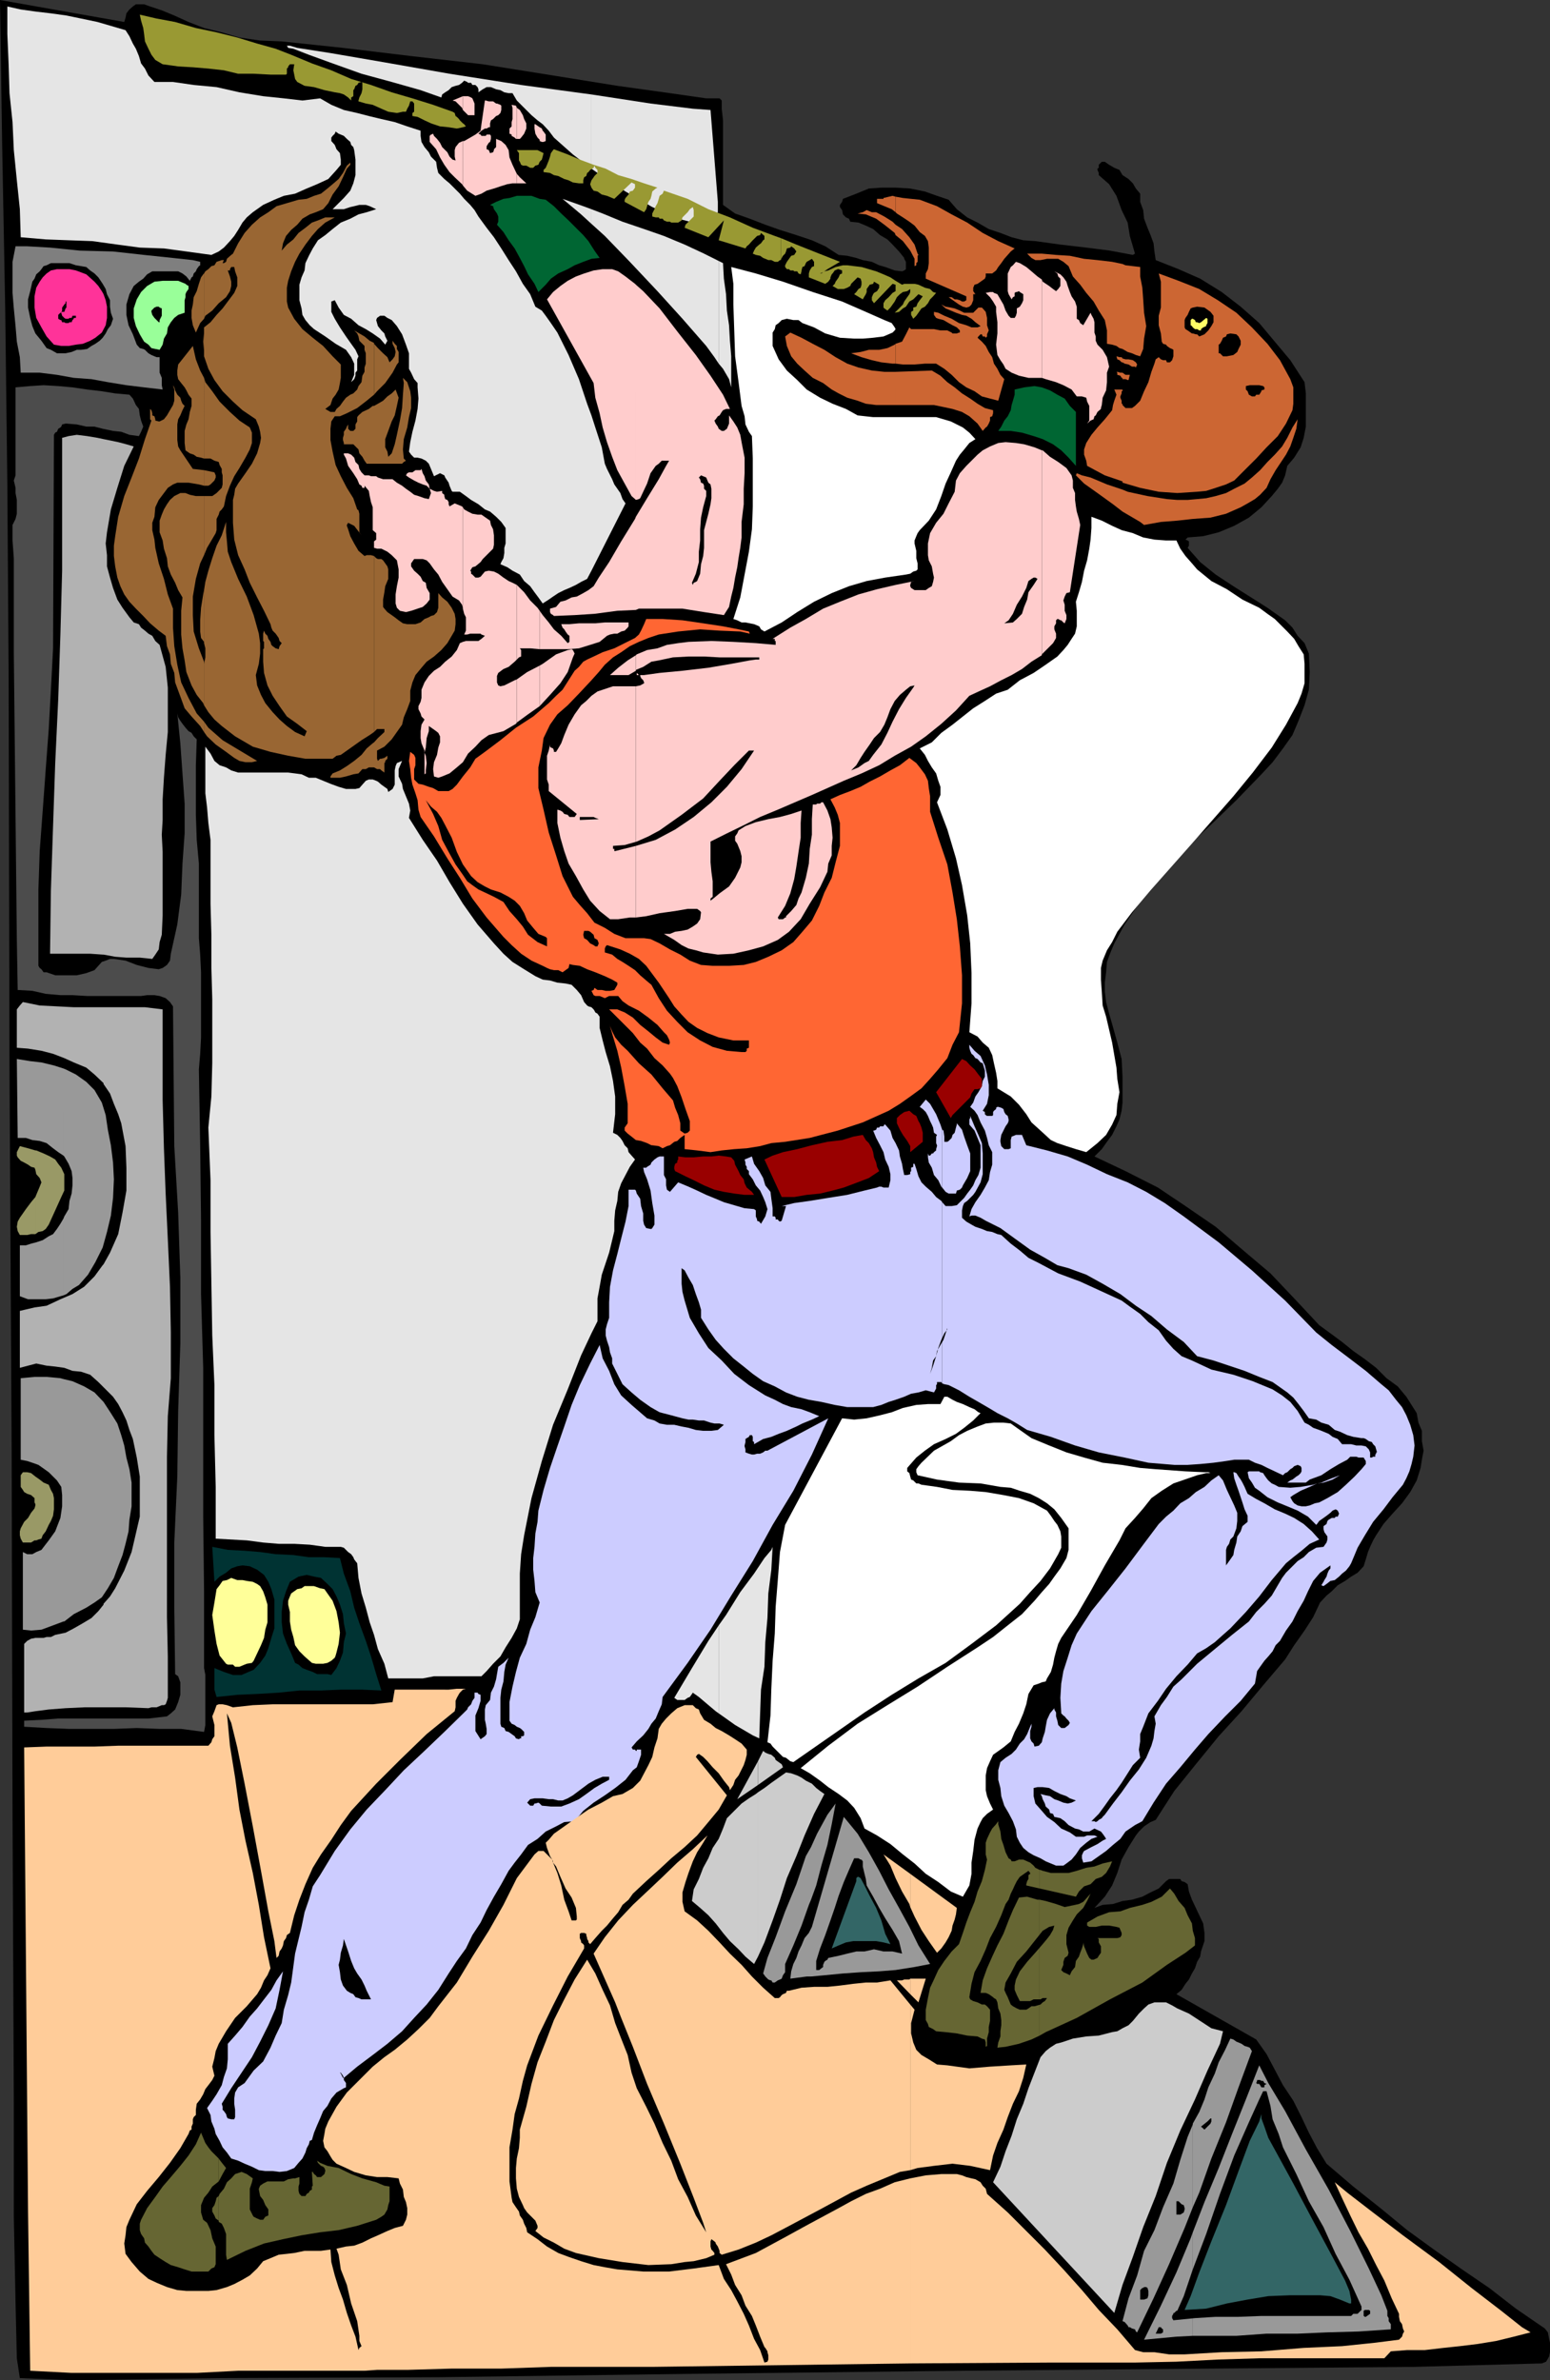 <svg xmlns="http://www.w3.org/2000/svg" width="359.301" height="551.801"><rect width="100%" height="100%" fill="#333333" stroke="none"/><path d="m28.8 5.098.302-1 .199-1L30 2.199l.8-.699.7-.5h1.902l1.399.5 2.699.898 2.902 1.2 3.301 1.5L47.301 6.5l4.101 1L55.5 8.7l4.8.698 5 .2 14.2 1.5L95.3 13l16.602 1.898 16.301 2.602 14.899 2.398 12.199 1.7 8.402 1.203h3.098l.5.5v1.898l.3 2.7V47.5l2.801 2 3.399 1.2 3.601 1.398 3.399 1.203 3.8 1.199 3.602 1.2 3.098 1.398 3.101 2 2 .203 2.098.5 1.5.5 2.102.398 1.699.801 1.402.398 2.2.801 1.699.2.5-.2.398-.3v-1.7l-.398-.699v-.2l-1.2-1.5-1.5-1.6-1.199-1.2-1.703-1-1.598-1.402-1.699-.797-1.703-.703-1.898-.2-.301-.699-.7-.3-.699-.7-.199-1-.5-.699v-.5l.5-.7.2-.702 3.097-1.2 2.902-1.199 2.899-.199h3.3l3.399.2 3.402.698 2.801 1 2.7.903L221.8 48.5l2.402 1.898 2.399 1.2 2.601 1.5 2.7.902 2.597 1 2.703.7 2.797.198 5.8.801 6 .7 5.5.699 5.302 1 .5-.297-.5-1.703-.7-2.399-.5-3.101L260 48.699l-1.2-3.3-1.698-2.7-2.399-2.101v-.5l-.3-.7v-.3l.3-.2V38.2l.7-.699h.699l1 .7 1.199.698 1.199.5.703 1.2 1.399.902 1 1 .699 1.2 1 1.198v1.903L265 48.7l.203 2 .797 2.102.703 1.699.7 1.898.199 1.903.3 2 5.301 2.097 5 2.2 5 3.101 4.399 3.399 4.3 3.8L295.5 79.2l3.602 4.301 3.3 5.098.301 2.601v7.7l-.5 2.601-.703 2.2-1.5 2.398-1.598 1.902-.5 2.2-.699 1.698-1 1.403-1.402 1.699-2.399 2.598L289.5 120l-3.398 1.898-3.602 1.5-3.598.903-3.601.297-.5.5.5.203.3.199v1l-.3.5 2.902 3.3 3.598 2.9 4.101 2.698 3.801 2.403 4.098 2.597 4.101 2.903 1.7 1.699 1.199 1.898 1.601 1.7 1 2.402.2 4.3-.2 4.098-1 3.602-1.402 3.598-1.398 3.3-2.2 3.102-2.402 3.2-2.598 2.8-5.8 6-6 5.8-6 5.5-5.301 6-3.098 3.598-2.902 4.102-2.598 3.8-2.402 4.4-1 2.398-.7 1.902-.199 2.398-.3 2.403v2.097l.3 2.403.7 2.699.699 2.398L259 241.7l1 3.801.203 4.098v6L260 257.5l-.5 2-.7 1.598-1 2-1.198 1.601-1.2 1.7-1.699 1.699 7.2 3.402 7.5 3.8 6.398 4.298 7 4.8L288 289.7l6.5 5.5 5.5 5.8 5.8 6.2 2.602 1.898 2.7 2 2.601 2.101 2.7 1.899 2.597 2 2.402 2.402 2.598 1.898 2 2.403 1.203 1.898 1.2 1.899.398 2.203.8 1.898v2.399L330 336.3l-.398 2.097-.301 1.903-.899 2.898-1.5 2.7L325 348.5l-2.2 2.398-2.097 2.403-1.703 2.597-.7 1.2-.698 1.5-.5 1.203-.5 1.699-.5 1.598-1.399 1.5-1.5.902-1.402 1-1.7 1-1.398 1.398-1.203 1-1.5 1.602-1.598 3.398-2 3.102-2.402 3.398-2.098 3.301-5.101 6-5 6-5.301 5.801-5.297 6.5-5 6.2-4.3 6.698-1.2.5-1.5 1-1.203 1.2-.7.902-1.698 2.7-1.602 2.898-1 3.101-1.2 2.899-1.698 2.601-2.399 2.602 1.899-.703 2.398-.2 2.203-.699 2.2-.3 2.398-.7 1.902-1 1.899-.898 1.699-1.703.699-.5h2.602l.3.5.7.203.699.5.3 1.699.7 1.898.902 1.903L278 444l.902 1.898.301 2.2V450l-.8 2.398-.2 1.2-.703 1.203-.5 1.5-.7 1.199-.698 1.398-.801 1-.899 1.403-1.199 1 18.5 10.5 2.399 3.398 1.898 3.602 1.902 3.597 2.399 3.602 1.902 3.8 1.7 3.598L305.3 498l2.199 3.598 6.203 5.3 6.297 5 6.203 5.102 6.2 4.5 6.5 4.598 6.3 4.3 6.2 4.801 6.699 4.602.699.898.3 1.5.2.899v2.203l-.2 1-.699 1.199-1 .398-29.5.801-47.101.399-57.801.5-61.7.703-59.698.797-50.2.203-34.601.5-12.2-.5-.699-4.602-.3-12.898-.399-19.903V487.7l-.3-67.898-.2-82.602-.5-90L2 156l-.297-43.7-.5-41L.5 33.599 0 0l28.8 5.098"/><path fill="#e5e5e5" d="m137.102 309.098 1.398-2.797V301l.5-2.7.5-2.8.902-2.7.801-2.402.7-2.898.5-2.102V283l.199-2.402.5-2.2.199-2.097.699-2 1-1.903 1-1.898 1.203-1.7-.8-.902-.7-.8-.203-.899-.7-.699-.5-1-.5-.7-.698-.702-1-.5.5-4.297v-4.102l-.5-3.601-.7-3.399-1-3.3-.699-2.7-.703-2.898v-2.602l-.5-.699-.5-.3-.2-.4-.198-.3-.5-.5v75.598m0-75.598-.7-.2-.3-.202-.7-.797-.699-1.602-1-1.199-1.203-1.2-1.398-.3-1.899-.2-1.703-.5-1.7-.202-1.698-.797-2.602-1.602-2.7-1.699-2.097-1.902-2.203-2.399-3.797-4.398-3.402-4.801-3.098-5-2.902-5L98 194.7l-3.2-5.102.302-1.7-.301-1.597-.7-1.703-.699-1.7-.199-1.199-.8-1.699v-1.7l.8-1.902-1.203.5-.297.7-.203 1v3.3l-.5 1-1 .7-.2-.7-1.398-1-.8-.699-.399-.199-.8-.3H85.5l-.7.3-.8.898-.7.801-.898.2h-2.199l-1.703-.5-1.898-.7-3.399-1.398h-1.601l-1.7-.801-1.5-.2-1.601-.202H55.203l-1.601-.5-1.2-.7-1.5-.5-1.199-1-.902-1.699-1.2-1.601v10.8L48 187.2l.3 3.602.5 3.898v14.8l.2 7.2v7.698l.203 7.2V246.5L49 254.2l-.7 7.198.5 12.2v12l.2 12 .203 12 .5 11.5v11.601l.297 12v12l7.203.399 3.797.5 3.602.3h3.601l3.598.2 3.601.5H79l.703.203 1 1 .7.5.5.699.199.5.3.398.399.5.3 3.403.7 3.597 1 3.301.902 3.399 1 2.902.899 3.3 1.5 3.4.898 3.398h8l2.602-.5h11l1.199-1.2 1.5-1.699L116 384l1.203-2.102 1.399-2.199 1.199-2.199.699-2.102v-10.597l.3-4.5.7-4.403 1.703-8.597 2.399-8.602 2.601-8.398 3.399-8.203 3.101-7.899 2.399-5.101V233.5m0-101.2L145 116.7l-.7-1-.5-1.4-1.398-2-.5-1.202-1.199-2.399-.5-1.199-.703-3.8-1.5-4.602-.898-2.797v36m0-36.001-1-2.702-1.899-5.7-2.402-5.597-2.598-5.203-1.5-2.2L126.5 73.2l-.898-1.2-1.5-.902-1.2-2.899-1.699-2.398-1.601-2.903-1.7-2.597-1.699-2.703L114.5 55l-1.7-2.2-1.898-2.6-.902-1.5-1-1.2-1.398-1.402-1-1.2-2.399-2.398-1.203-1-1.398-1.402-.301-1.2-.2-1.398-1.199-1.2-.5-1-1-1.202-.699-1.2L97.5 31.5v-1.2l-3.098-1-2.902-1-3.098-.702-2.902-.7-2.7-.699-3.097-.699-2.902-1.2-2.598-1.5-4.101.5-4.301-.5L61 22.3l-5.5-.902-5.297-1.199-5.3-.5L40.101 19H35.8l-1.399-1.5-.8-1.602-.899-1.199-.5-1.699-.703-1.7-.7-1.202-.8-1.7L29.102 7l-3.399-1-3.101-.902L18.8 4.3l-3.399-.703-3.601-.5-3.399-.399-3.601-.5L1.703 1.5v6.398l.297 7 .203 6.7.7 6.703.3 6.5.7 7 .699 6.699L4.8 55l5.8.5 5.301.2 5.5.198 5.801.801 5.2.7 5.597.199 5.203.703 5.797.797 1.703-.797 1.2-.903 1.398-1.5 1-1.199.902-1.398 1-1.703 1-1.2 1.399-1.199L61 47.5l2.602-1.2 2.199-.902 2.601-.5 2.7-1.199 2.398-1 2.602-1.199L78 39.398l1-1.199V37l-.2-1.5-.8-.902-.398-1-.801-.899v-.8l.3-.399.5-.5.2-.5.699.5.5.2.703.3.7.7.8.698.2.7.5.5.199.703.3 2.199v3.598l-.5 1.902-.699 1.7-1.5 1.698-1.203 1.2-1.398 1.402h2.601l1.5-.5.899-.2 1.199-.3h1.5l.902.3 1.5.7-2.203.7-1.898.5-1.899 1-2.203.898-1.898 1.5-1.7 1.402-1.699 1.2-1.203 1.898-.898 1.703L70.8 61l-.2 1.7-.699 1.6-.5 1.7v3.598l.5 1.902.2 1.5.699 1.2 1 1.198 1 .903L75.402 78l2.399 1.7 2.402 1.398 1.2 1.703.699 1.5v2.597l-.7 1.7.7-.7.3-.8v-.7l.399-.5v-2.597l.3-.703-.699-1.5-1-1.399L80.203 78l-1.402-2.102-1.2-2-.8-1.597v-2.403l.8-.3.899 1.703L79.703 73l1.7.898 1.699 1.5 1.699.903 1.601 1 1.7 1.199 1.199 1.398.5-.898-.5-1-.2-.7-.699-.702-.8-1-.399-1.399.2-.5.699-.5h1l.699.5 1 .5L92 75.598l1.203 1.902.899 2.398.699 2V85.5l.5.898.699 1.5.8.903v1l.2 2.597-.2 2.403-.5 2.699-.698 2.598-.5 2.402-.301 2.2.5.698.699.7h.8l.903.203 1 .5.7.699.5 1.2.699 1.698L102 109.7l1 .5.203.5.797 1.2.203.699.5 1.203.2.199h1.699l1.398 1 1.203.898 1.7 1 1.5 1.2 1.199.5L115 119.8l1.203 1.199 1 1.398V126l-.3 1v1.2l-.2 1.198-.5.903-.203.5 1.602.699 1.199.8 1.699.9 1 1.5 1.402 1.198 1 1.403.899 1.199 1 1.398 1.402-.898 1-.7 1.2-.8 1.398-.7 1.199-.5 1.5-.702 1.203-.7 1.399-.699 1-1.898v-36m0-44.403 3.101 2.801 5.797 6 6.402 6.801 5.801 6.398 5.5 6.301 1.899 2.602 1 1.5V60.5l-3.399-1.7-4.5-2.1-4.8-2-4.602-1.602-5-1.7-4.598-1.898-2.601-1v3.398"/><path fill="#e5e5e5" d="m137.102 48.5-1.899-.7-4.8-1.702 4.3 3.601 2.399 2.2V48.5m0-9.402 1.398 1 6.5 4.3L151.203 48l3.399 1.5 2.601 1.2 2.7.698h4.3l.7-.699.699-.3.3-.7.5-.5v-2.398L164.703 25.5l-4.101-.3L150.8 24l-13.7-2.102v17.2"/><path fill="#e5e5e5" d="M137.102 21.898 120.8 19.7l-16.598-2.601-15.402-2.7-12.2-2.097-7.699-1.203-1.699-.5H66.5l.3.5 1.2.203 3.602 1.398 5.5 2 6.699 2.399 7 1.902 6.699 1.898 4.8 1.7.2-.7.703-.5.797-.5.703-.699.899-.3.8-.2.7-.5.5-.5.699.301.199.2h.703l.297.5h.703l.5.5.2.5v.698l1-.699.898-.5h1l1.199.5 1 .2.902.5 1 .199h.899l1 1.703L122 25.5l1.203 1.2 1.399 1.198 1.199.903 1.402 1.5 1.2 1.597 4.398 3.903 4.3 3.297v-17.2M166.602 397.2l1.699 1.198 2.101 1.5 2.399 1.403 1.699 1 1.5.699.203-5.8.2-5.5.8-5.302.2-5.699.5-5.601.199-5.7.699-5.5.3-5.3-.3.703-1.598 1.898-2.402 3.602-3.2 4.297-3.3 5.3-1.7 2.403v20.398"/><path fill="#e5e5e5" d="m166.602 376.8-2.399 3.598-3.8 6.301-4.102 6.899.699.5h1.703l.7-.5.5-.2.5-.699.199-.3 1.398 1 2 1.699 1.902 1.601.7.5v-20.398m0-292.501 1 1.2L169 87.898l.5 1.903v-7.203L169.203 79 169 75.398 168.5 72l-.2-3.8-.5-3.602-.198-3.598-1-.5v23.8"/><path fill="#993" d="m104.902 25.898.5.301.2.7.3.199.5.5.2.3.699.7.3.203.399.5-.7.199-1.398.3-1.902-.3-2-.2-2.098-.702-1.5-.7-1.601-.8-1.2-.2V26.2l.399-.3V24l-.398-.5h-.5l-.301 1-.399.7-.3.698h-.7L92 26.2l-2-.3-1.598-.7-2-.898L84.801 24l-1.7-.5v-.2l.2-.702.5-1 .199-.899v-1.5L83.8 19l-.698.2-.301.5-.399.198-.3.801-.2.2V22.3l-.5.297v.703l-.699-.703-1-.7-.902-.3-1.2-.2-2.398-.5-2.402-.699-2.2-.3L68.903 19l-.5-.7-.199-1-.203-1 .203-1.402h-1l-.402.5v.2l-.301.3v1.2l-.2.203h-3.597l-3.902-.203h-3.598l-3.3-.797-3.602-.403-3.598-.3-3.402-.2-3.598-.5-1.703-1-.898-1.199-.7-1.398-.8-1.703-.2-1.7-.199-1.398-.5-1.7-.3-1.402 3.898.903 4.3.797L45.403 6.5l4.801 1L55 8.7l4.602 1.398 4.3 1.203 3.598 1.398 4.8 2 4.5 1.602 4.602 2L86 19.699l4.8 1.7 4.802 1.402 4.8 1.5 4.5 1.597m21.098 14 1.5.2.902.5 1 .203 1.399.699 1 .3 1 .5 1.402.2h1v-.7l.2-.702.5-.297.199-.703.3-.2.399-.5.8-.5.2-.5.199.5.5.5v.7l-.5.5-.2.203-.198.297-.5.703-.301.898.3.801.5.7.899.198 1 .7 1.203.3 1.2.5.5.2 4-3.797.8.398v.801l-.5.7-.703.198-.297.7-.703.8-.2.403v.5l4.5 2.398.5-.699.2-.7.3-1 .5-.702.2-.7.203-1L152 43.7l.402-.199-3.101-1-2.899-1-3.101-.902-2.899-1.5-2.8-.899-3.2-1.199-2.8-1.2-3.2-1.202-.199.203-.5.699-.203.8-.297.9-.402 1-.301.698-.5.5v.5m0-4.399-1.398-.7H119.8l.5.7v1.7l.199.3.3.7.403.198H122l.902.5h.7l.5-.5.699-.199.3-.699.5-.5.2-.7.199-.8m55 24.8.203-.5.297-.5.5-.5.203-.5.2-.702.8-.2.2-.3.699.5.5.703-.5.797-.7.203-1 1.398-.402.801v.398l.402.5h.5l.301.301h.7l.199.2h.699l.3.5.5.199.2-.7V62.7l.199-.8.5-.2.3-.699.2-.3.703-.4.5-.3.5.7v1l-.5.198-.5.801-.203.7v.902l3.8 1.5.7-.5.5-.703V64.3l.3-.703.2-.2.5-.699.703-.3h.2l.8.3v.7l-.5.199-.3.703-.2.297-.5.703-.203.5-.5.5 1.203.699h1.399l.8-.3.7-.4.199-.5.699-.702.8-.797.7.297.203.703v.7l-.203.7-.5.3-.5.7-.5.5 2 1.198.402-.699.301-.5.2-.5V67l.5-.7.199-.3.8-.2.2-.5 1.199.7v.7l-.5.8-.7.398-.199.301-.3.7v.699l.5.703 4.3-4.5.7.199v1.5l-.7.398-.902 1-.797.7-.402.703v1l.199.199.703.5.7-.7.5-.702.5-.7.5-1 .699-.699.699-.5 1-.199.699-.5v.7l-.2.5-.5.698-.698 1-.301.7-.7.703-1.199 1.199 1-.2.899-.8.699-.402.8-1.2.903-.5 1.2-1.199 1 .5-.7.899-.5.703-.3.797-.7.203V72l-.5.3v.7l.5.898.7-.699.5-.699.699-1 .8-.402.7-.797.5-.903.699-.699.699-.8-.7-.2-.698-.699-1.2-.3-1.5-.7-.902-.2h-2.398l-.5.2-1.5-.902-1.2-.797-1.601-.703-1.7-.7-3.398-1L198 61.7l-1.598-.199h-1l-1.699.398L192 62.7l-.898.2-.301.199-.399.3h-.3l.699-.3 1-.7 2.902-1.699-4.8-1.898-5.301-2.102L181 55.2v5.102"/><path fill="#993" d="m181 55.2-1.398-.5-5.102-1.9-5.297-2.402-5-1.898-4.8-2.402-5.5-1.899-.301.7-.7.5-.199.699-.3 1-.403.703-.297.699-.5 1v.7l.797.198h.703l.2.301h.699l.3.399.7.3h.699l.3.2h1.602l.797-.5.203-.7 1.2-1.199.5-.699.699-.5.199.7v1.5l-1.899 1.898-.199.703 5.5 2.199 3.598-3.902-1.2 4.601 6.2 1.899.3-.5.5-.399.7-.8.199-.2.703-.699.297-.3.703-.2.2-.5.8.7v.8l-.3.2-.5.698-.403.301-.797.7-.402.699-.301.703.703.297 1 .203.7.5.5.199.699.3h.699l.8.4h.7l.5-.4H181v-5.1"/><path d="m113.602 31.5-.301.398-.5.301h-.399l-.5-.3h.7l.199-.399h.8"/><path fill="#963" d="m47.3 169.7.7 1 2 1.898 2.402 1.703 1.899 1.398 1.199.7 1.402.3h1.5l1.2-.3-8-4.801-3.301-2.899-1-1.398v2.398"/><path fill="#963" d="m47.3 167.3-1.698-1.902-1.899-3.597L42 158.199l-.898-4.101-.7-4.297-.3-4.301v-4.402l-1.2-3.297-.902-3.602-1.2-3.601L36 127l-.2-1.902-.5-2.2V121.2l.5-1.398.2-2.203.8-1.7.903-1.199 1.2-1.601 1.199-.797 1-.403h2.601l1.2.2 1.199.203 1.199.297V109l-2.598-.3-2.902-4.302-.5-.898-.2-1.5v-3.602l.2-1.199.5-.898.5-1.203.5-1-.5-.5-.301-.7-.2-.699-.698-.699-.5-1-.2-.7-.3-.5.3 1v2.598l-.3 1-.7 1.2-.699 1.203-.703.898-1 .5h-.2L36 97.5v-.3l-.2-.7-.5-.2v-.5l-.198-.702-.301-.297v2.398l.3.301-1.5 4.3-1.398 4.5-1.703 4.4-1.7 4.3-1.398 4.8-.699 4.5-.3 2.2v2.398l.3 2.403.5 2.597.7 2 .898 1.903L30 139.5l1.5 1.598 1.703 1.703 1.598 1.699 2 1.7 1.601 1.198.301 2.403.7 1.898.199 2.2.8 2.101.2 2.2.699 1.898L42 162l.8 2.2 1.602 1.898 2 2.203.899 1.398v-2.398"/><path fill="#963" d="m47.3 163.5 1 1.598 1.403 1.703 1.7 1.5 3.097 2.398 4.102 2.399 4.101 1.203 4.098.898 4 .7h6.3l.899-.7 1-.199 2.402-1.7 2.399-1.702 1.902-1.2 1-.699v-40.8l-.703-.2h-1l-.5.2-1.398-1.2-1-1.699-.899-1.7-.5-1.6-.3-.802v-.199l.3-.5 1.399.7 1.699 2.199-.5-.7v-4.3l-.2-.797-.3-.203-.899-2.598-1.5-2.402-1.402-2.7-1.2-2.597-.698-3.102-.5-2.699v-2.602L76.8 97.7l.8-1.199h1.2l1.601-.7 2.399-1.202 2.199-1.7 1.703-1.398v-12l-1-.5-1.203-1-1.2-.7-1.198-.702.699.703.3.699.2 1 1.199 1.2v.898l.3.8v2.403l-.3.898v1l-.5.899-.2 1.5-.698.902-.301.8-.899.9-.699.3-1 .7-.703.898-.7 1-.8.703-.398.699h-1l-1.2-.7 1.2-.902.5-1.5.699-.898.699-1.2.3-1.5.2-1.202V84.5l-1.898-1.902-2.2-2.399-2.402-1.898-2.398-2-1.899-2.403-1.402-2.597-.301-1.403V66.7l.3-1.601.7-2.2.902-2.199 1-1.898L70.8 56.7l1.5-2 1.402-1.601 1.7-1.5 2.199-1.2h-2.2l-1.699.7-1.402.5-1.5 1.203L69.203 54 68 55.5l-1.5 1.2-1.2 1.398.302-1.7.699-1.699 1.199-1.398 1.402-1.203 1.2-1.399 1.699-1 1.402-.5 1.7-.699 1.199-1.402 1-2 1.398-1.899 1-2.101.902-2 .801-.899v-.5l-.8.7-.903 1.699-1 1.402-1.398 1.2-1.2 1-1.5 1.198-1.601.5-1.7.7-1.898.203-2.703.797-2.398.703-1.899 1.398-1.902 1.2-1.899 1.699L56.703 54l-1.5 2.398L54 58.801l-.398.297-.801.703-.2.199-.199.7-.5.3h-.3l.3-.7h-.5l-1.199.4-.5.8-.703.2-.7.698-.698.5-.301.5v10.5l.3-.699L49.204 72l1.5-1.7 1.7-1.402.898-1.398.3-1.2v-1l-.3-1.202-.5-1.399h.5v-.3l.3-.5h.7l.199 1L55 64.3v2l-.7 1.597-1.5 2-1.198 1.602-1.399 1.5-1.402 1.7-1.5 1.198v6.7l1 2.902 1.402 2.598 1.899 2.601 2.398 2.4 2.203 2 3.098 2.101.699 1.7.3 1.199.2 1.402-.2 1.2-.698 2.398-1.2 2.402-1.5 2.2-1.699 2.398-.703 1.203-.2 1.398-.3 1.2v5.3l.3 3.899.903 3.601 1.5 3.301 1.2 3.098 1.699 3.402 1.601 3.098 1.5 3.101.2.801.3.7.7.698.699 1 .199.7.5.5-.5.703-.2.699-.699-.2-.699-.5-.3-.3-.2-.7-.5-.702-.203-.7-.5-.5-.297-.699-.203.7v1.699l.203.203v1.5L61 150.5v2.898l.203 2.602.797 2.898 1.203 2.403 1.598 2.398 1.699 2.399 2.402 1.703 2.2 1.699-.5 1.2-2.2-1-1.902-1.4-1.7-1.5-1.597-1.702L61.5 163l-1-1.902-.898-2.2-.301-2.398.699-2.602.3-2.398v-2.402l-.3-2.2-1.2-4.3-1.597-4.297-2-4.102-1.601-3.898-.801-2.403-.2-2.398-.199-2.102V121l-1 3.098-1.199 2.402-1 2.898-.902 2.903-.7 2.597-.3 1.903v12.297l.3 1.203v2.097l-.3 1.5v-.5V163.5"/><path fill="#963" d="m47.3 153.398-1.198-3.097-1.2-3.903-.199-3.8V138.3l.7-4.102 1-3.601.898-1.899V115h-1.899L44 114.7l-1-.4h-1.2l-1.398.7-1 .898-.699 1-.703 1.2-.5 1.203-.5 1.398v2.7l.703 1.902.297 1.898.703 2.2.2 1.902.699 1.898 1 1.899.699 1.703 1 1.699-.301 3.098v5.5l.3 3.203.5 2.797.403 2.703 1.2 3.097 1.199 2.2 1.5 1.902.199.5v-10.102"/><path fill="#963" d="m47.3 136.8-.198 1-.5 3.098-.2 2.903v2.597l.2 1.5.699.903v-12M47.3 128.7l.7-1.7 2-3.402.203-.7v-2.597l.5-1 .2-.703.5-.5.5-.7.5-2.398.898-2.402 1-2.2L55.5 108.5l1.402-2.402 1-1.899.5-1.5v-2.398l-.5-1.203L55.5 97.5l-2.2-2-2.398-2.402-1.699-2.399-1.601-2.101-.301-1V106.3h1.5l.902.5 1 .297.2.703.5.898v.801l.199.7v2.1l-.2.798-1.199 1.203-1 .699h-1.902v13.7"/><path fill="#963" d="M47.3 112.598h1l.5-.297.2-.203.203-.2.5-.5.297-.699v-.5l-.297-.699-2.402-.5v3.598m-.001-25-.898-1.7-1-2.597-.699-3.102-3.402 4.301-.2 1.398v1l.2 1 .699.903.8 1 .403.699.5 1 .7.898v1.7L44 95.5l-.297 1.7-.5 1.198-.402 1.5v2.801l.199 1.7 1 .699.902.3.7.5 1 .2.699.203V87.598m-.001-10.5-.198 2.101.199 2.2zm0-13.7-.198.2-.5.703-.5 1.5-.5 1.699-.7 1.398-.199 1.7-.3 1.402v1.7l.3 1.698.7 1.7 1-2.2.898-1v-10.5m39.402 114.5.7.403h.699l.3.297.7.5v-2.2l.199-.199v-.3l.5-.5v-.7l-.7.5-.699.2h-.3l-.5.5-.2-.5V174l1.7-.902 1.699-1.7L92 169.7l1.203-1.7.399-1.7.8-1.902.7-1.898v-2.402l.5-1.899.699-1.699 1.402-1.7 1.2-1.402 1.699-1.199 1.699-1.5 1.402-1.601 1-1.7.7-1.199.199-1.5V143.5l-.2-1.2-.699-1.402-1-1.398-1.203-1-.898-1v3.398l-.301 1-.7.7-.699.203-.5.297-1 .402-.902.8-1.2.4h-1.898l-1-.2-1-.7-.902-.702-.7-.5-1-.7-.698-.8-.301-.399V139l.3-1.7.2-1.402L90 134.2V132l-.2-.7-.5-.702-.5-.7-.398-.3h-.8l-.399-.2-.5-.5V169.7l.7-.699h1.699v.7l-1.5 1.398-.899 1v5.8m0-5.801-.3.203L85 173.5l-1.2 1.5-1.698 1.398-1.7 1.2-1.601 1-1.7.703-.5.699v.3h2.2l1.402-.3 1.7-.5 1.199-.2.898-1h.8l.7-.402h1.203v-5.8m0-64.598h6.5l.399-.402.5-.297-.5-.5-.2-2.102.2-2.398.8-2.703.399-2.399.5-2.101v-2.399l-.2-1.5-.3-.898-.399-1.203-1-1 .2 1.203-.2 2.699-.199 3.098-.5 2.902-.703 3.3-.5 2.2-.7 2.098-.8.8-.2-1.199-.5-1v-1.898l.7-1.903.8-2.199.7-1.398.5-2.203.402-1.899-.699-1.898-.902.898-1 .7-1 1-1.2.699-.898.5V107.5m0-13.402h-.3l-.903.703-1.5.699-.898.8-.301.4v1l-.399.698v1l-.5.5h-.699l-.5-.5v-1l-.3.5-.2.5-.5.7v.703l-.203.699v.5l.203.7v.3h2.2l1.199 1.2.199.898.699.8.5.903.5.699h1.703V94.098m0-2.598.7-.8 1.898-1.9L91 86.399l1-1.898.402-.5v-2.402l-.402-.7V80.2l-.5-.5-.5-.7v.7l.5 1 .203.898-.203 1-.5.703-.7.699-.5-1.2-1-.902-1.198-1.199-.899-1V79.5v12"/><path fill="#7f7f7f" d="m44 65.098-.797-1-.902-.7-1-.5h-6l-1.2.7-.898 1-1 .703-1.203 1-1 1.898-.7 2.399V73l.5 2.398 1 2.102.903 2.398.7.801.8.2.399.199.8.8.7.403.699.297.5.203H37v3.597l.5 1.2V89.3l.203 1-4.3-.5-4.102-.5L25 88.598l-3.797-.7-4.101-.3-3.899-.7-4-.5H4.801l-.2-3.597-.699-3.602-.3-3.601-.399-4.098-.3-3.602V60.7l.699-3.601H6.3l5.3.3 6.899.7 7.703.203 7.2.797 6.699.703 4.601.5 1.7.398v.801l-.301.2-.5.698-.2.5-.5.5-.199.7-.3.203-.403.797"/><path d="m26.203 73.898-.5 1.5-.703.903-.5 1-.7 1-.698.699-1 .7-.899.5-1 .698-1.402.2h-1l-1.2.5-1.398.3h-2l-1.402-.8-1-.399L9.6 79l-1.398-1.7-.703-1.702-.5-1.899-.5-2.398v-1.903L7 67.5l.5-2.2.5-.702.402-1 .801-.7.399-.5.5-.699.699-.199 1-.5h4.3l1.5.5 2.399.398.902.801 1 .7.899.902 1 1.5L24.5 67l.3 1.2.7 1.398v1.5l.203 1.402.5 1.398"/><path fill="#fff" d="m181.203 74.2-.703.698-.7.5-.198.903-.5.797v3.101l1.398 3.102 1.902 2.597 2.399 2.2L187 90.3l3.102 1.898 2.898 1.4 3.102 1.203 2.699 1.5 3.601.398H217l3.402 1 1.399.7 1.402.699 1.5 1.203 1.399 1.5-1.399.898-1.203 1.5-1 1.2-.898 1.402-1.2 2.699-1.199 2.598-1 2.902-1.203 3.098-1.7 2.601-2.097 2.2-.5.699-.3.703-.403 1V126l.402 1.7v1.698l.301 1.2V132l-.3.3-.7.2-.703.5-1 .2-4.797.698-4.3.801-4.102 1.2-4 1.601-4.098 2-3.902 2.398-3.598 2.403-4 2.097-.8-.5-.403-.699-1.2-.5-2-.398h-.898l-1-.5-.902-.301 1.602-5 2-10.602.699-5.199.199-5.3V106.3l-.2-5.203-.698-1-.801-1.7-.2-1.898-.699-2.402-.699-5.5-.8-6-.2-6-.203-6V65.8l-.5-3.903 5.703 1.5L181.5 65.3l6.902 2.398 6.801 2.2 5.5 2.402L205 74.199l1.703.7.7 1 .199.402-.2.297-.5.5-2.101.902-2.399.3-2.402.2h-2l-3.297-.2-3.402-1-2.598-1.402-2.703-1-.898-.699h-1.2l-1.5-.3-1.199.3"/><path fill="#f39" d="m24.5 75.398-.898 1.7-1.5 1.203-1.2.699-1.699.7-1.601.198-1.7.301h-1.699l-1.703-.3L10.8 78l-1.198-2.102-1.2-2.199L8 71.301v-2.602l.402-2 .801-1.398.7-1 .898-.903 1-.699 1.402-.3h2.899l1.5.3 2.398.899 1.902 1.703.899 1 .8 1.199.399.7.5 1.398.3 1.5v2.601l-.3 1.7"/><path fill="#c63" d="M207.602 93.898h8.898l4.3.903 2.2.699 1.703 1 1.899 1.7 1.199 1.698.699-.8.3-.2.403-.699.297-.699v-.8l.5-.2.203-.7v-.702l-1.902-.5-1.7-1-1.699-1.2L223 91.2l-1.7-1.398-1.698-1.203-1.602-1.5-2-1.2-8.398.301v7.7m0-7.7H205l-2.898-.302L199 85.2l-2.598-.898-2.699-1.5-2.601-1.703-2.7-1.399-2.601-1.398-2.598-1.203L182 78l.402 2.2 1 2.398 1.399 1.703 1.699 1.597 1.902 1.7 2.399 1.203 2 1.5 1.601.898 2 1 2.399.7 1.902.699 2.399.3h4.5V86.2"/><path fill="#c63" d="m207.602 84.3 1.699.2H212l2.402-.2H217l1.902 1.2 1.7 1.398 1.699 1.7L224 89.8l1.902.898 1.7 1.2 1.898.5 1.902.5 1.399-5-.899-1-.699-1.399-.8-1.2-.403-1.5-.797-1.202-.703-1.399-.898-1-1-.898.199-.301.5-.5h.3l.2.5h.5l.199.3.3-.3v-.5l.403-.902-.402-1.2V73.7l-.301-1.398-.7-.801-.198-.2h-.801l-1.2 1.2H223.5l-1-.5-1.2-.5-.898-.2-1.199-.202-1-.5 1 .902 2.399 1L223 73l1 .2 1.203.698.899.801 1.199.899-.7.3h-1.398l-1.203-.5-1.7-.5-1.698-1-1.7-.699-1.402-.699-1-.2v.7l.5.7.5.198 1.203.301 1.2.7.898.5 1 .5.699.699v.5h-.2l-.5.203h-1l-.198-.203-1-.5H218l-1.5-.297h-5.297l-.402-.403L210 77.5l-.898 1.7-1.5.5v4.6"/><path fill="#c63" d="m207.602 79.7-.2.198-1.699.801-1.902.399h-2.399l-1.902.5-2.2.3 2.403.903 2.399.699 2.199.5 2.601.3h.7v-4.6m0-25.2 1.699 1.398 1.699 2.2L212 60v1.7l.402-.2V61l.301-.3v-1.4l.2-.202-.2-.297-.703-2.102L210.8 55l-1.698-1.902-1.5-1V54.5m0-2.402-.7-.7L205 50.2l-1.898-1h-1l-1.2-.5-.902.5-1.2.301 1.903.2 2.399 1L205 52.097 207.402 54l.2.5v-2.402"/><path fill="#c63" d="m207.602 49.2.3.3 1.399.898 1.5 1 1.199.903 1.203 1.5 1.2.898.699 1.2.199 1.5V61l-.2 1.398-.5 1v1.2L224 68.699v.899l-.5.3h-.5l-.5-.3-.7-.2h-.5l-.698-.5h-.7l1.399 1 1 .7.902.5.797.203.703-.203.5-.5.399-1v-1.399h.5l-.5-.699v-.8l.3-.7.7-.2 1-.702.699-.5.199-.5v-.7h1.5l.902-.699.5-.8.7-.899.699-1 .8-.902.7-.797.902-.703-3.8-1.7L227.8 54l-3.598-2.402-3.601-1.899-3.399-1.898-4-1.5-2-.203-1.902-.2-1.7-.3v3.601"/><path fill="#c63" d="m207.602 45.598-.7-.2-2.101.5v.2h-1.5v1L205 47.8l1.703.699.899.7v-3.602m52.601 73.001 1.2.703L264.3 121l.902.7 3.899-.7 3.8-.3 3.598-.4 4.102-.3 3.601-.902 3.399-1.5 1.601-.899 1.7-1 1.199-1 1.5-1.601.898-2 1.203-2.098 1-1.5 1.399-2.102 1-1.898.699-2 .699-2.102.3-2.199-1.198 1.899-1.2 2.402-1.199 2-1.703 1.898-1.7 1.7-1.698 1.902-1.899 1.7-1.703 1.398-2.398 1.203-1.899 1-2.402.699-2.2.5-2.101.2-2.2.198h-2.398l-2.402-.199L266 115l-4.598-1-1.199-.5v5.098m0-5.098-3.601-1.2-3.801-1.6-2-.5-1.2-.5-.199.5 1.899 1.898 3.101 2.203 3.598 2.597 2.203 1.7V113.5"/><path fill="#c63" d="M260.203 111.598v.3l4.098 1.2 4.3.902 4.301.3 4.598-.3 2.102-.2 2.199-.702 2.402-.797 1.899-.903L288.5 109l2.703-2.7 2.399-2.6 2.601-2.602 1.899-2.899 1.5-3.101.199-1.5V89.8l-.7-1.903-2.398-4.398-2.902-3.8-3.598-3.802-3.601-3.398-4.301-2.902L278 67l-4.797-1.902-4.601-1.7.5 1.903v6l-.5 1.898v2.2l.5 1.902.199 1.898.3.5.7.2.199.3.703.5.5.2.297.199v1.5l-.297.902-.5.5h-.703l-.2-.5h-.698l-.5-.2-.5-.5-.7.5-.3 1-.7 1.9-.699 2.398-1 2.101-.902 2.2-1.2 1.199-.699.5h-1.5l-.699-.7v-.3 18m0-18H260v-.7l-.297-.699v-.3l.297-.7v-.5h.203v-.398h-1.902l.5 1.199-.5 1.398-.301 1-.2 1.2-1.698 2.101-1.7 1.899L253 100.8l-1.2 1.898-.5 1.5v1.2l.5 1.402.2 1.199 4.102 2.2 4.101 1.398v-18m0-5.999v.3h.7l.5.2h.199l.3-1.2h-1l-.699-.5v1.2m0-1.2h-.5L259 86.2h-.2l.2.2v.5l.703.199.297.5h.203v-1.2"/><path fill="#c63" d="m260.203 84 .5.3.899.2.8.5h.7l.199.2.3-.7-.3-.5-.7-.5-1-.2h-.699l-.699-.202V84m0-.902L260 82.8h-.5l-.7-.203.2.703.5.199.5.5h.203v-.902m0-2.199 1.2.7 1 .3.898.403 1 .297.699-1.7.203-2.398.5-2.902-.5-3.098-.203-3.102-.2-2.699-.5-2.601v-2.2l-3.398-.398-.699-.3v19.698m0-19.698-2.402-.5-3.399-.4-3.101-.3-3.301-.7-3.2-.202-3.3-.297h-3.398l1 1 .898.5h1.203l1.5-.301h2.598l1.199.7 1.203 1 1 2.398 1.7 1.902 1.398 1.898 1.699 2L254.703 72l1.399 2.2.5 2.398v3.101l1.199.2 1 .3.699.5.703.2v-19.7"/><path fill="#9f9" d="m42.8 72.5-1.5.5-.898.7-.8 1-.7 1.198-.199 1.403L38 78.5l-.297 1.398-.703 1.2-1-.2-.898-.199-.7-.8-1-.7-1-1.699-.902-1.902-.5-1.899V71.5l.703-2.102 1-1.699 1.399-1.398 1.699-1 1.902-.203h3.598L43 65.8l.203.199.5.3v.7l-.5.7-.203.5v.698l-.2.7V72.5"/><path d="m14.402 73.2.5.5.301.198h.7l.199-.199h.5l.199-.5h.8v.5h-.5v.2l-.3.3-.2.5h-.5l-.199.2h-.699l-.3-.2h-.5l-.2-.5H14l-.5-.3V73l.5-.5h.203l.2-.2h.5l.3-.8.2-.2v-1.402h-.2v.403l-.3.297-.5.703V72l-.2.5.2.7M37 74.2v.5h-.2l-1-1-.5-.7-.198-.7V72l.699-.7.5-.202h.5L37 71.3l.5.199v1.7l-.5 1M278 78l-.5-.5h-.297l-.703-.2h-.2l-.3-.202-.7-.5-.5-.297-.198-.403V74.2l.199-.5.5-.699.3-.7.399-.8.5-.2 1-.202 1.703.203 1.399 1 .699.898v1.5l-.5.899-.7 1-.898.902L278 78"/><path fill="#ff6" d="M276 74.898V74.2l.3-.3h.2l.5.3.203.5h.297l.5.2.402-.2 1.2-1 .3.2v1l-.3.5v.199l-.7.3-.5.403v.297H278l-.5-.297h-.5l-.5-.403-.2-.3-.3-.2v-.5"/><path d="M284.402 82.598h-.902l-.7-.7h-.3v-2l.3-.199.403-.699.297-.7.703-.3.2-.5.8-.2 1.399.2.5.5.5 1v.898l-.5 1-.301.7-.899.703-1.5.297"/><path fill="#4c4c4c" d="M32.203 101.098 30 100.8l-1.898-.703-1.899-.2-2.402-.5-1.899-.5H20l-2.2-.5-2.398-.199h-.199l-.8.2-.2.5-.203.199-.5.3-.297.7-.402.203-.301.5-.2 49.5-.5 9.597-.5 9.102-.698 9.3-.7 9.598-.699 9.403-.3 8.898v17.7l.3.5.399.3.5.7h.699l2 .699h5l2.199-.5 1.902-.7.899-1 .8-.898.899-.3 1-.4h.902l2.7.4 2.601 1 2.7.698 2.398.301.902-.3 1-.7.7-1 .199-1.601 1.5-6.797.898-6.903.3-7.199.5-7V186.3l-1-14-.698-6.903.199.903.5.797.5.703.699.898.703.801.7.398.5.801.699.7-.2 6v11.5l.2 5.8.5 5.5V217.5l.3 3.8.2 4.098V240.5l-.2 3.8-.3 3.598.3 17.602.2 17.2V300l.5 17.098v34.5l.199 17.3V386.7l.3 1.602v11.597l-.3 1.602-5.301-.7h-5l-5.297-.202-5.3.203H16.101l-5.301-.203-5.2-.297v-1.403l4-.199 3.899-.3h20.902l4.301-.5.899-.7 1-.898.699-1.703.5-1.7V390l-.5-1.402-.7-.5-.199-15.399v-15.101l.7-15.297.199-15.203.5-15.598v-15.3l-.5-15.102-.899-15.399-.3-32.398-.7-1-1-.903-1.402-.5-1.2-.199h-1.698l-1.399.2h-12.5l-3.402-.2H14l-3.398-.3-3.102-.7-3.398-.199-.2-11.602-.699-66.699v-21.8l-.3-4.098v-3.602l.699-1.398.3-1.203v-3.2l-.3-1.597v-1.203l-.399-1.7.399-1.199V89.801L7 89.5l3.102-.2 3.398.2 3.3.3 3.403.5 3.399.4 3.101.5 3.297.3.8.898.7 1.5.703.903.2 1.5.3 1.199.5 1.398-.5 1.2-.5 1"/><path d="M292.402 90.5v.2l-.3.5-.2.3h-.699l-.3.398h-.7l-.703-.398-.297-.8-.402-.4v-.8l.902-.2h2.2l.898.2.3.3v.5l-.699.2"/><path fill="#063" d="M249.402 95.5V108l-1.699-1.902-1.703-1.7-1.898-1.398-2.399-1.2-2.101-.702-2.7-.797-2.601-.403h-2.899l.7-1 .699-1.398.8-1 .7-1.402.199-1.2.3-1 .403-1.398v-1.2l2.2-.5 2.398-.3 1.699.3 1.902.7 1.7 1 1.699.898 1.199 1.7 1.402 1.402M124.8 67.7l-.898-1.9-1.5-2.202-.902-1.899-1-1.898-1.2-2.203-1.398-1.899-1.199-1.898-1.5-1.703.297-.7V50.2l-.297-.699-.203-.3-.5-.7-.2-.7-.698-.3 1.398-.7 1.703-.702 1.399-.2 1.699-.5h3.402l1.899.7 1.398.203 1.902 1.5 1.7 1.699 1.699 1.598L133.5 52.8l1.703 1.699 1.2 1.398 1.398 2.2L139 59.8l-1.898.199-1.899.7-2 .8-1.601.898-2.2 1-1.699 1.2L126.5 66l-1.7 1.7"/><path fill="#fcc" d="m107.3 176.7 1.2-2 1.703-1.602 1.399-1.5 1.699-1.2 3.402-.898 2.899-1.7.199-.3v-10l-.5.2-2.399 1.198-.902.2-.5-.2-.297-.699v-1.5l.297-.699 1.203-.902 1.2-.5 1.398-1.2.5-.5v-17.3l-1-.5-.899-.399-1.199-.8L115.5 133l-1-.5-1.2-.2-.898.2-1 1.2-.5.198h-.699L110 133.7l-.5-.5-.297-.199v-.5l-.203-.2.5-.8.703-.2 1.2-1 .5-.702 2.398-2.399.199-.898v-2.203l-.2-1.399-.5-1-.198-1-2-1.398h-.899l-1.203-.203-1-.5-.898-.5-.301-.5v23.5l.3 1.203.399.797v3.101l-.398.899h.699l.699-.2h2.402l.2.2.8.3-.8.7-.7.5H108l-.7.203V176.7m0-27.9-.698.298-.7 1.601-1.199 1.5-1.5 1.2-1.203 1.199-1.398.902-1.2 1.2-1 1.5-.699 1.698v1.903l-.203.898-.5 1v.7l.5 1 .203.699.7.703-.7 1.199-.203 1.5v1.598l.203 1.203.7 1.699v.5l.3-1.2.2-2.202.5-1.598v-1.2l1 .7.699.5.5.398.398.801v1.399l-.398 1.203L101.3 175l-.7 1.7-.199 1.6.2 1.7 1 .3.898-.3 1.203-.5.5-.2 1.7-1.402 1.398-1.199v-27.898"/><path fill="#fcc" d="m107.3 117.598-.198-.2-1.2-.5-.5-.199-1.199.7-.203-.5v-.5l-.297-.5-.5-.2L103 115v-.3l-.5-.4v-.5l-1.2.2-.698-.2-1-.5.3 1-.5 1.4-1-.2L97 115l-1-.3-.898-.7-1-.7-.899-.702-1.203-.7-1-.8h-2.2l-1.198-.399-.399-.3H86l-.5-.2h-1l-.7-.699-.5-.8-.198-.9-.7-.702-.3-1-.7-.7-.699-.3h-1v.3l.5.903.5 1.699 1.2 1.7.898 1.398.5 1.203.5.297.199.5h.5v-.5l1 1.203.203 1.199.297 1.398.402 1.2v5.3l.801.7v1.5l-.5.402v1.5l.7.2h1l1.398.698 1 .801L92 129.9l.402 2.101v1.898l-.402 2-.297 1.903v2.097l.297 1 .703.7 1.399.3 1.199-.3 1.5-.5L98 140.7l.902-.8.7-.899v-1.5l-.7-1.2-.199-1.202L98 134.7l-.5-1-.7-.699-.8-.7-.7-1v-.702l.7-1h2l.902.3.7.7 1 1.402 1 1.2.898 1.698 1.203 1.7 1.2 1.703 1.5.898.699 1 .199.7v-23.301M107.3 43l1 1.2 1.903 1.198 1.399-.5 1.199-.699 1.699-.5 1.5-.5 1.602-.5 1.199-.199h1v-2.2l-.2-.402-.8-1.699-.7-1.699-.199-1.7-.699-1.202-1-.899-1.203-.5v1.899l-.5.5v.203l-.2.5-.698.199-.301-.7-.5-.202v-.7l.5-.8.3-.2.2-.699V31.5l-.2-.3h-.8l-.2.3h-1l-.199-.3-.5-.2.7-.7.8-.5h.399l.5-.3h.3v-.902l.2-.7.5-.3.699-.7.5-.199.5-.5.203-.699v-1l-.203-.2-.797-.3H115l-.7-.5h-1l-.698-.2h-.2l-.8 5.5-.2 1.5-1.199.9-1.203.698-1.398.801h-.301V43"/><path fill="#fcc" d="m107.3 32.7-.898.398-.8 1-.2.703v1.5l.2.898-.7-.199-.699-.7-.5-1-1.203-1.202-.5-1-.7-.899-.698-.699-.2-.5-.5.2-.3.3v1.398l1.5 1.7L102 36.5l1 1.7 1.203 1.698 1.2 1.2 1.699 1.601.199.301V32.7m-.001-7.2 1.2 1.2h1.5V24l-.5-1.2-.297-.202-.703-.297h-1.2V25.5"/><path fill="#fcc" d="m107.3 22.3-.698.298-1.7.703.7.199 1.5 1.5.199.5v-3.2M119.8 167.5l2.602-1.902 2.7-1.899v-9.398l-2.899 1.5-2.402 1.699v10m-.001-14.602.5-.5.5-.199v-1.5l-.3-.398h2.402l2.2.199v-8.902l-.5-.7-1.7-1.699-1.402-1.898-1.7-1.703v17.3m0-110.398h2.2l-1.5-1.402-.7-.797V42.5m0-10.3h.7l.3-.302.7-.898.5-1.2v-1.202l-.5-1-.297-.899-.703-1.199-.7-.5v7.2"/><path fill="#fcc" d="m119.8 25-.198-.5-1-.2.199.7v2.598l-.2.703v1l-.5.5V31l.5.2v.3l.7.398.3.301h.2V25m5.301 138.7 2.398-2.602 2.402-2.7 1.7-2.597 1.199-3.403.402-.898-.402-.8-.301-.2-.898.2-2.7 1-3.101 2.198-.7.403v9.398m.001-13.199h6.5l2.601-.2 2.598-.8 2.199-.7 1.703-1.402.7-.3 1-.2h.699l.898-.5.8-.199.7-.699.203-.3v-.9h-5.5l-2.203.2h-3.797l-2.203.2h-1.898l.3.8.399.398.3.5.5.7.399.3v1.403l-.398.297-1.5-1.7-1.7-1.5-1.199-1.597-1.402-1.703-.7-1v8.902m.001-118.102v.301l.5.2H126l.5-.2v-1.5l-.5-.699-.2-.2-.198-.5-.5-.3v2.898m0-2.898-.301-.2-.7-.5h-.199v1l.2 1.2.5.898.5.5V29.5m22.3 183.2 2.399-.302 3.101-.699 3.598-.5 2.902-.5h2.2l.699.5.199.301-.2 1.598-.698 1-1 .703-1.2.699-1.402.3-1.5.2-1.2.5h-1.398l2.399 1.398 1.699 1.2 1.602.8 1.699.403 1.699.5 3.402.5 3.598-.203 3.602-.797 3.3-.903 3.399-1.5 2.601-1.898 2.7-2.902 2.101-3.598 2.399-3.8 1.699-3.602.199-1.899.8-1.898v-2.203l.2-1.899-.2-2.398-.3-1.903-.7-2-1-1.898h-.398l-.3.3h-.7l-.199.2h-.8l-.2 3.398v3.602l-.5 3.3-.203 3.4-.7 3.3-1 3.398-.698 1.403-.5 1.5-1.2 1.398-1.199 1.2v.3H182l-.5.399h-1l-.2-.399L182 210l1.203-2.902.899-3.297.5-2.903.5-3.398.5-3.3v-3.4l.199-2.902-2.399.801-2.601.7-2.7.5-2.898.699-2.402.902-1.598 1-.3.7-.5.698v1l.5.7.699 1.703.3 1.199v1.398l-.3 1.2-1.2 2.402-1.402 2-2.2 1.598-1.198 1-.899.703v-.5l.5-.403v-3.597l-.3-2.203-.2-2.2v-4.8l3.797-1.899 3.902-1.898 3.801-1.903 4.098-1.699 7.902-3.398 7.399-3.301 4.101-1.7 4.098-1.902 3.601-2.199 3.801-2.101 3.399-2.399 3.601-2.898 3.399-3.102 3.101-3.398 2.598-1.203 2.199-1 2.602-1.399 2.398-1.199 2.402-1.402 2.2-1.7 2.398-1.5v-47.5l-1.7-.699-2.398-.699-1.902-.3-2.398-.2-1.7.2-1.902.8-1.7.898-1.198 1-1.399 1.403L224 108l-1.5 1.7-.898 1.698L221.3 114l-1.399 2.7-1.199 2.398-1.703 2.101-1.398 2.399-.5 2.402v2.7l.199 1.198.699 1.403.3 1.699.2.898-.2 1-.3 1-.7.403-.698.5H212l-.797-.5-.203-.403v-.3l.203-.7.797-.199-4.398.899-4.301 1L199 137.8l-4.297 1.699-3.902 1.598-4 2.402-3.598 2-4.101 2.598h.5v.5h.199v.902l-4.598-.402L170 148.8l-5.098-.203-5.3.203-2.399.297-2.601.402-2.2.8-2.402.4-2.398 1-.2.198v3.403l1.7-.703 1.898-1.2 1.703-.3 3.297-.7 3.602-.199h3.601l3.598.2H176v.5h-.797l-1.402.199-4.301.8-5.297.903-6 .699-5.3.5-3.602.5h-1.2.301v.2l.2.5.5.5.199.5v.198l-.899.5-1 .2v53.601"/><path fill="#fcc" d="M147.402 159.098h-5.3l-.899.3-1.5.5-1.203.403-1.398 1-1.2 1.199-1.199 1-1.5 2.098-1.402 2.402-1 2.398-.7 1.903-.699 1.199-.5.8h-.5v-.3l-.199-.5-.5-.2-.203-.202v-.5l-.297 1.402-.402 1.2v5.5l.402 1.198v1.5l6.5 5.301-.5.7H132l-.398-.5-.801-.2-.399-.5-.5-.3-.699-.2v3.102l.7 3.398.898 3.102 1 2.898 1.699 2.899 1.703 3.101 1.598 2.602 2.199 2.398 2.402 1.899h1.899l2.699-.399h1.402v-53.601m0-7.2-1.902 1.2-2.2 1.703-1.898 1.699h4.301l1.7-1v-3.602m-.001-10.5.7-.3h10.101l5 .8 4.598.7 1.199-1.899.5-2.398.5-2 .402-2.403.5-2.398.301-2.102.399-2.398.3-2.402V121l.5-4.102v-3.597l.2-3.602v-3.601l-.7-3.598-.3-1.7-.7-1.702-.902-1.399-1-1.398v1.898l-.5 1.2-.7.5h-.5l-.698-.5-.2-.5-.5-.7-.3-.699.3-.3.5-.7.399-.2.5-.8.3-.402.7-.297h.902l-1.601-3.301-2.899-4.402-3.402-4.797-4.098-5.203-4.3-5.598-3.801-4-1.7-1.5v49.898l.7-.199.3-.199.7-1.5.898-1.902.8-2.399L152 108l.703-.5.7-.7h1.699l-.7 1.2-1.699 3.098L150 115.5l-2.598 4.3v21.598m0-21.598-.199.5-3.203 5.2-2.797 4.8-2.402 3.598-1.2 2-1.199.903-1.199.699-1.5.8-1.203.2-1.398.7-1.2.3-1 1.2-1.402.398v.8l.203.403.5.297.2.203 4.8-.203 4.598-.297 5.3-.703 4.301-.2v-21.597m0-53.801-.199-.2L145 64.099l-1.7-1.2-1.398-.5h-2.199l-2.101.301-2.2.7-1.902.699-1.898 1-1.7 1.203-1.699 1.398-1.402 1.7L137.6 88.8l.399 3.398 1 3.602.703 3.297 1 3.402 1.2 3.398 1.199 3.102 1.699 3.098 1.601 2.902.801.7.2.198V66m94.098 85.898v-.199l1.902-1.898.7-.703.3-.5.399-.7v-1l-.399-1v-.699l.399-.699v-.7l.3-.3h.2l.5.3H246l.5.5.3.2.403-1v-.902l-.402-1v-1.399l-.301-1 .3-.898.403-.801.797-.2 2.402-15.6-.3-1.4-.5-1.702-.2-1.2-.199-1.5v-1.597l-.5-1.203v-1.7l-.3-1.199-1.2-1.699-1.902-1.402-1.899-1.2-1.699-1.5h-.203v47.5m0-64.3.902.3 2.399.7 1.699.703 1.902 1 1.2 1.597h1.199l1 .301.199.899.5 1V97.5l-.5.7.8-.7.7-.3.203-.7.297-.2.402-.8.801-.7v-.202l.2-.7.199-1.699.8-1.699.2-1.902v-2.2l.5-1.398-.5-2.2-1-1.702-1.2-1.2L254 79v-1l-.297-.902v-2.399l-.203-.8L253 73l-.2-.5-1.698 2.898-.7-.5-.3-.699-.5-.3v-2.801l-.399-1.2-.8-1.199-.403-1-.5-1.398-.297-1-.703-1-.7-.703-1.398-.7.7.5.199.7.5.5V66.3l-.5.699-.5.5-.7-.5-.898-.7-1.5-1-.203-.5v22.798"/><path fill="#fcc" d="m241.5 64.8-1-.702-1.398-1.2-1.2-1-1.5-.898-.902-.3-.7.8-.5.398-.698 1.5V67.5l.199.7.699 1.198.3-.5.403-.199v-.8l.297-.2h.203l.5-.199.2.2.8.5v1.398l-.3.703-.5.797-.7.402v1l-.203.7-.297.5h-.902l-.5-.5-.7-1.2-.5-1.402-1.398-2.399-.8-.3-.2-.2h-.703l-1 .2 1 1 .703 1 .7 1.199V72.3l.3 2.398V77.3l-.3 2.597.3 2.403.7 1.199.699 1 .5 1 1.398.898 1.703.7 2.2.5h3.097V64.8M99.602 113.3l-.2-1-.699-.902-.3-1L98 109.7l-.297-1-.203.301h-1.2l-.698.5H94.8l-.399.2-.3.5.699.5 1.199.698 1 .5 1 .403.902.297.7.703M98.402 174.5v5l.301-.2v-.702l.2-1.7-.2-1.699-.3-.699m49.699-18-.5-.5v.5zm0 0"/><path d="m160.402 135.098.899-2.098.699-2.7v-2.402l.3-2.597v-2.602l.2-2.699.5-2.402.703-2.598v-1.2l-.5-.5v-.702l-.203-.5-.5-.2-.2-.8-.3-.399.5-.5 1.203.5.5 1.2.5.402.2 1v2.199l-.2 1.398-.5 2.2-.5 1.902-.5 1.898V127l-.203 1.898-.5 1.903-.2 2.199-.698 1.7-.301.198-.5.2-.2.5-.199-.5"/><path fill="#fff" d="m298.402 146.398 1.598 1.7 1 1.703 1.203 1.898.2 2.2v4.5l-.7 2.402-.902 2.199-2.7 5-3.3 5.3-4.399 5.798-4.5 5.5-9.902 11.3-9.297 10.5-4.3 5.102L259 216l-1.2 2.398-1.198 1.903-1 2.398-.399 1.7v2.699l.2 2.8.199 3.2.8 2.601 1.399 6 1 5.801.199 2.598.5 3.101-.5 2.7-.2 2.601-1 2.2-1.398 2.398-2 1.902-2.601 2.098-2.399-.7-2.199-.699-2.101-.699-1.5-.7-2.399-2.202-2.101-1.899-1.2-1.898-1.699-2.203-1.902-1.899-3.098-1.898v-1.703l-.3-1.899-.5-2.199-.403-1.902-.797-1.7-1.402-1.199-1.2-1.398-1.898-1 .5-6.703v-7l-.3-6.899-.7-6.5-1.203-7-1.398-6.199-2-6.7-2.399-6.3.797-1.7v-1.902l-.5-1.398-.5-1.7-1-1.402-.898-1.5-.7-1.398-1.199-1.5 2.797-1.402 2.203-2.2 2.598-1.898 2.402-1.902 2.399-1.899 2.699-1.699 2.601-1.7 2.7-.902 2.8-2.199 3.2-1.699 2.8-1.902 2.7-1.899 1.398-1.5 1-1.199.902-1.402.801-1.2.399-1.699v-3.601l-.2-2.098.7-2.2.699-2.402.5-2.597.699-2.403.5-2.699.3-2.101.2-2.7v-2.597l2.402.898 2.399 1.2 2.199 1 2.602.699 2.398 1 2.602.5 2.699.203h2.402l.899 1.898 1.199 1.7 1.5 1.699L277.5 132l3.3 2.7 3.602 1.898L288 139l3.902 1.898 1.899 1.403 1.699 1.199 1.203 1.2 1.7 1.698"/><path d="m240.5 134.2-.898 1.398-1.2 1.703-.3 1.699-.7 1.7-.5 1.6-1.199 1.2-.902.8-2 .2 1-.7 1-1.5.902-2.1 1.2-1.9 1-2 .5-1.6.699-.5.5-.302H240l.5.301"/><path fill="#f63" d="m137.102 157.7-2.899 3.1-2.601 2.7-2.399 2.098L127.5 168l-1.5 3.098-.398 2.902-.801 3.898v4.801l1.199 5 1.203 5.301 1.7 5.3 1.5 4.798 1.199 2.402 1.199 2.398 1.601 1.903 1.7 1.898 1.699 2.2 2.402 1.199 2.2 1.402 2.597 1h4.3l1.5.2 2.102 1 2.399 1.398 2.402 1.203 2.2 1.398 2.597 1 2.703.2H169l3.402-.2 2.801-.699 2.899-1.2 3.101-1.5 2.7-1.902L186 216l2.203-2.602 1.7-3.398 1.199-3.102 1.699-3.398.902-3.602 1-3.8V190.8l-.5-1.903-.703-1.699-1-1.898 2.203-1 2.399-.903 2.398-1 2.102-1.199L204 180l2.402-1.402 2.2-1.2 2.199-1.699 1.601 1.2.801 1 1.2 1.601.699 1.5.199 1.7.3 1.898v3.601l1.899 6 2.102 6.2 1.199 6.5 1 6.199.699 6.3.5 6.7v6.5l-.7 6.703-1.5 2.898-1.198 3.102-2.102 2.597-1.898 2.2-2 2.203-2.602 1.898-2.398 1.7L206 257.5l-6 2.7-5.797 1.898-6.5 1.703-5.703.898-3.2.301-2.597.7-3.101.5-2.899.198-2.902.301-2.598.399-3.101-.399-2.899-.3v-3.301l-1 .703-.703.699-.7.2-1 .8-.698.2-1 .5-.899-.5-1.5-.2H151l-1-.5-1.398-.5-1.2-.2-1-.8-.902-.7-.7-.702v-.7l.7-1v-4.5l-.7-4.097-.8-4.301-.898-3.902-1-3.297-.7-2.403-.199-.5.7 1.7.699 1.402 1.398 1.7 1.5 1.398 2.602 2.902 2.898 2.598 2.602 3.203 2.398 2.797.5 1.703.703 1.699.5 1.898v1.7l1 .703.7-.203.5-.5v-2.2l-1-2.8-.903-2.7-1-2.597-1-1.903-.7-1-1.698-1.898-1.899-1.7-1.703-2.202-1.598-1.399-1.699-2.199-5.5-5.5h1.899l.699.3 1 .4 1.902 1.198 1.7 1.7 1.898 1.5L152 240.5l1.602 1.2 1.5.5.199-.5-.2-.7-.5-1-.699-.7-1.5-1.702-2.101-1.7-2.2-1.597-2.398-1.203-1.402-1-1-1.2h-2.098l-1 .5-1.203-.5h-1l-.398-.199-.5-1 .5-.199.199-.5.699.5h1l.902.2h1l1-.2.7-1.2v-.5l-1.2-.702-1.699-.797-2.203-.903-1.898-.699-1.7-.8-1.601-.2-.801-.199-.2.898-1.398 1-1-.5h-1l-.902-.199-.7-.3-1-.5-2.597-1.2-2.402-1.601-2.2-2-1.898-1.899-3.902-4.5-3.301-4.398-2.898-4.801-2.899-4.5-3.101-5.102-3.102-4.5-.5-1.699-.2-2.199-.5-1.602-.698-2-.301-1.597-.2-2-.3-1.903.3-2.097L96 175l.3.7v1.698l-.3.903v2.398l1 1 1 .2 1.402.5 1 .3 1.2.7H104l.902-.5 1-1 1.399-1.899 1.699-2.102 1.203-2 2.2-1.597 3.597-2.703 3.602-2.899 4-2.601 3.601-3.098 1.7-1.7 1.5-1.402 1.398-2.199 1.402-2.199 1-.902 1-1.2.899-.5 1.5-.699 2.101-1 2.7-.898 2.398-1.203 2.402-1.2.899-.8.5-.899.699-1.5.5-1.199h3.8l4.602.3 4.797.7 4.602.7 3.601.698 2.399.5.199.5-2.2-.5-4.8-.199-4.5-.3-5.098.5-4.5.699-2.402.8-2.2.903-2.101 1-2 1.398-1.898 1.2-1.899 1.699-1.402 1.703-1.7 1.898"/><path d="m197.3 178.598 1.2-1.2 1-1.699.902-1.398 1.2-1.703 1-1.5 1.398-1.399 1-1.699.703-1.7.7-1.902 1-1.898 1.199-1.402 1.398-1.2 1-.8 1-.2-.297.5-1.703 2.403-1.598 2.597-1.5 2.903-1.199 2.597-1.402 2.7-1.899 2.402-1 1.398-1 .5-1.402 1-1.7.7M174.8 174l-2.898 4.3-3.402 4.098-3.598 3.602-4.101 3.398-4.301 2.903-4.5 2.398-4.598 1.399-4.8 1.203h-.2v-.5h-.3v-.703l2.699-.2 2.8-.8 2.7-1.2 2.601-1.398 5.098-3.602 5-3.8 3.8-4.098 3.403-3.602 3.399-3.398h1.199M126.5 217.2l.3.3v1.898l-2.198-1-2.2-1.699-1.199-1.898-1.402-1.703-1.7-1.899-1.398-2.101-2.203-1.2-2.098-1-1.5-.699-1.402-1-1.2-.898-1-1.5-1.698-2.403L104 197.5l-1.5-2.8-.898-3.2-1.2-2.8-1.699-3.2 1.2 1.5 1.398 1.2 1 1.398.902 1.703 1.5 2.898 1.2 3.301 1.398 2.898 1.902 2.7 1.5 1.402 1.7 1 1.398.7 2.199.698 1.902 1 1.399.903L120.5 210l1 1.7.703 1.698 1.399 1.7 1.199 1.402 1.699.7m7.902-27.102v-.7h3.2l.398.2.8.3h.2l-4.598.2m1 25.702h1l.399.2.8.7.2.8.699.398.3.801-.3.7h-.5l-.398-.301-.801-.399-.7-.8-.699-.399-.199-.8.2-.9m38.199 25.4v1.698l-.5.2v.5l-.301.3h-.899l-3.402-.3-3.297-.899-2.902-1.5-2.899-1.898-2.402-2.403-2.398-2.597-1.899-2.903-1.703-3.097-1.2-1-1.398-1.203-1.199-1.2-1.5-1-1.402-.898-1.2-.7-1.199-1-1.699-.5v-.902l.2-.5.3-.3 3.098 1 2.199 1 2.102 1.203 1.699 1.597 2.902 3.903 2.399 3.597 1.199 1.903 1.699 1.898 1.602 1.7 2 1.402L164 239.5l2.602 1 3.398.7h3.602"/><path fill="#b2b2b2" d="M24 395.8h5.3l5.102.2.7-.2H36.3l1.199-.5h.5l.402-.202.301-.797.2-.703V384l-.2-9.102V337.7l.2-9.398.699-8.801v-10.602l-.2-10.597-.5-11-.5-10.602L38 266.2l-.297-11.101V234l-4.101-.5H24v17.8l1.5 2.2.902 2.398 1 2.403.7 2.097 1 5.301.199 5V276l-.899 5.098-1 5-1.902 4.3-1.5 2.7v28.5l2.203 2.203 1.2 1.699 1 1.898.898 1.903L30 331.5l.8 2.098.903 4.3.7 4.403v9.297L31.5 355.5l-1 4.3-1.7 4.298-2.097 4.101-1.203 1.899L24 371.8v24m0-23.8-1.2 1.5-1.597 1.598-2 1.203-2.101 1.199-1.899 1-2.402.5-1 .5h-1l-.7.2H8.204l-1 .198-.902.5-.7.7V397h.7l1.902-.3 3.098-.4 3.902-.3 4.297-.2H24V372m0-78.902-.2.203-1.898 2.597-2.402 2.403L16.8 300l-2.8 1.2-3.2 1.5-2.8.398-3.398.8v13.2l1.898-.5 1.902-.5 2.399.5 2 .203 2.101.297 1.899.703 2 .199 2.101.7 1.899 1.698 1.199 1.2v-28.5m0-59.598h-6.898l-3.899-.2-4-.202-3.902-.797-.7.797-.699.902v8.898l2.598.2 3.102.5 2.699.703 2.601 1 2.2 1L20 247.5l1.902 1.598 2.098 2V233.5m0-12.2 2.703.5 2.598.2h3.101l2.899.3.699-1 .8-1.202.2-1.7.5-1.699.203-4.5V197.5l-.203-4 .203-3.402V185.3l.297-5 .402-5.301.5-5.3v-10.302l-.5-4.8L37 149.5l-1-.902-.7-1.2-.898-.5-.8-.699-.899-.699-.5-.8-1.203-.4-1-1.202-1.598-2.2L27.203 139l-1-2.7-.703-2.402-.7-2.597v-2.602L24.5 126l.3-2.602.903-5.3 1.5-5L28.801 108 31 103.5l-1.7-.5-1.898-.5L25 102l-1-.2v119.5m0-119.5-1.398-.3-2.399-.402-2.402-.297-1.899.297-1.5.402v30.8L14 147.099 13.5 162l-.7 14.898-.5 14.602-.5 14.898-.198 14.7h9.3l2.899.203H24V101.8"/><path fill="#ccf" d="m218.402 320.7.5.198 1 .2 2.399 1.203 2.402 1.5 2.098 1.199 2.402 1.398 2 1.2 2.399 1.203 2.101 1.199 2.399 1.5 5.5 1.598 5.601 2 5.5 1.601 6 1.2 5.5 1.199 6 .5h3.098l2.902-.2 3.098-.3 2.902-.399 1.899-.3h3.398l1.402.699 1.5.5 1.399.703 1.699.797 1.902.902.5-.5.5-.2.7-.702.5-.297.398-.403.8-.3.7.3.203.403v.797l-.203.402-.5.5-.5.3-.5.4-.398.3-.5.2-.7.5h4.301l.899-.7 2.699-1 2.101-1.402 2-1.2 1.899-1 .699-.699h1.402l.5.2h1.2l.3.5.2.3v.7l-1 1.199L314 342.3l-2 1.898-1.898 1.7-2.399 1.402-1.902 1-1 .199-1.2.5-.898.2h-1l-.902-.2-.801-.5-.398-.5-.5-.902.699-.5 1.699-1 2.102-.899 1.699-.8-.899.3-2.902.5-2.398.2-2.7-.2-.902-.5-.7-.3-.8-.7-.398-.5-.5-.699-.301-.5-.7-.2-.199-.202H289.5l-.297.203.297 1.398.703 1 .7 1.2 1 .699 1.898 1.5 2.402 1.203 2.2.898 2.398 1 2.402 1.399 1.899 1.902.199-.2.5-.702 1-.7.699-.5.902-.699.5-.5.7-.3.5.3.3.7-.3.699h-.5l-.2.3h-.699l-.703.403-.297.297-.203.703-.7.5v.699l.2.7.5.698.203.301v.7l-.203.699-.7 1-1.698.203-1.7 1-1.199 1.199-1.402.898-2.7 2.7-.898 1.203-1 1.699-1.402 2.398-1.7 1.903-1.898 1.898-1.703 2.2-3.898 3.101-4 3.3-4.102 3.4-3.598 3.6L272 391l-1.5 2.398-1.398 1.903-1.5 2.597.3 1.7-.3 1.703-.2 1.699-.5 1.7-1.199 2.8-1.703 2.7-2.098 2.6-1.902 2.7-2 2.598-1.898 2.601-.5.5-.2.301-.699.398-.3.301-.403.2-.297-.2H253l1.703-1.699 1.399-1.902 1.199-1.7 1.5-1.898 1.199-1.7 1.402-2.202 1.2-1.899 1.699-1.699-.301-1.902.3-1.899V402l.7-1.7 1.203-3.1 2.2-2.9 1.898-2.8 2.402-2.902 2.598-2.7 2.199-2.597 2.102-1.203 2-1.399L283.5 379l1.703-1.5 3.598-3.8 3.101-3.602 2.899-3.797 3.3-3.903 1.7-1.398 1.902-1.5 1.899-1.602 2.199-1-1.7-1.898-1.898-1.7-2.203-1.402-2.098-1-2.402-1-2.398-1.398-1.899-1-2-1.2-.402-.902-.301-.699-.5-1-.398-.699-.5-.7-.5-.8-.5-.2h-.2l.2 1.4.5 1.5.5 1.398.5 1.5.398 1.203.5 1.597.703 1.5v1.403l-1.203 1-.398 1.199-.801 1.2-.2 1.398-.5 1.703-.199 1.199-.699 1-1 1.398v-3.597l.2-.703.5-.7.3-1 .7-.699.699-1.898.199-1.703v-1.899l-.7-1.699-.898-1.902-.8-1.7-.903-2.199-1-1.199-1.7 1.2-1.597 1.5-2 1.198-1.601 1.403-2 1.199-1.602 1.7-1.7 1.398-1.698 1.703-3.602 4.797-4.098 5.5-3.8 4.8L253 373.5l-1.7 2.598-1.698 2.601-1.2 2.7-.902 2.902-1 3.097-.5 2.903-.2 3.297.2 3.402v.2l.5.5.3.198.403.5.297.301.203.2.297.5-.297.5-.902.699H246l-.7-.7-.198-1-.301-1V397l-.399-.7v-.3l-1 1.2-.699 1.5-.3 1.6-.2 1.2-.5 1.5-.203.898-.7.801-1 .2-.198-.7-.5-.5-.301-.699v-1.7l.3-1v-.702l-.3.703-.7 1.699-.699 1.2-1 1-.902 1.398-1 1-1.398.902-1.2 1-.5 1.898v2.2l.5 1.902.2 1.898.699 2.2 1 1.703 1 1.898.699 1.899.203 1.703.7 1.398.8 1.2 1.2 1 1.199.699 1.601.703 1.2.699 2.398 1h1.699l.703-.5 1.2-.902 1-1.2 1-1.5 1.398-1.199 1.199-.898 1.402-.5-.699-.301H252l-.7.3h-1.898l-1.402-1-2-.902-1.598-1.5-1.699-1.199-1.203-1.398-1.5-1.703-.398-1.7V414.5l.898-.2h1.203l1.5.2 1.2.7 1.398.698 1.402.5.797.5 1.402.5-1 .5-.902.2-1-.2-1.2-.5-.898-.3-1-.7-1-.199-1.199-.3.297.5.203.699.5 1 .2.703.8.699.2.8.699.2.3.7 1.399.3 1 .7.902.898 1.5.8.899.2 1 .5h1.398l1.203-.7 1.5.7.399.5.5.703.3.5-.8.398-1.2.801-1.402.7-1.7.898-.198.3-.301.7v.703l.3 1L253 431.5l1.703-1.2 1.7-1.202 1.597-1.399 1.703-1.398 1.2-1.703 2.199-1.5 1.699-.899 2.601-4.3 2.899-4.399 3.3-3.8 3.399-4.102 3.102-3.598 3.898-4.102 3.602-3.597 3.3-4 .301-1.703.2-1.2.699-1 1-1.398.898-1 1-1.2.703-1.402 1-1 1.399-2.398 1.5-2.102 1.199-2.398 1.402-2.402 1-2.2 1.2-2.398 1.597-1.902 2.402-1.7v.7l-.402.5-.297.703-.203.699-.5.8-.2.4-.5.8.5.2.7-.5.902-.7 1-.2 1-.8.7-.7.898-.702.8-1 .403-.7.797-1.898.703-1.7.7-1.202 1-1.7 1.898-3.097 2.402-2.903 2.098-2.8 2.402-2.899.797-1.5.703-1.601.5-1.7.399-1.699.3-2.601-.3-2.399-.7-2.398-.902-2.203-1-1.899-1.398-1.699-1.7-2.2-1.699-1.402-3.601-3.097-3.801-2.903-4.098-3.097-3.601-2.903-7.2-7.398-7.699-7-7.703-6.5-8.098-6-4.402-3.102-4.297-2.597-4.3-2.203-4.801-1.899L252 270l-4.5-1.902-4.797-1.399-4.8-1.199-1-2.402H235.5l-1 .402-.2.8v1.9l-.5.198h-1l-.698-.699-.2-1v-.398l.2-1.203 1-2 .5-.7.199-.5v-.398l-.2-.8-.5-.4-.3-.5-.2-.702-.5-.297-.699-.203h-.199l-.3.203v.297l-.5.402-.2.3v.7l-.203.2h-1.2l-.3-.2-.2-.2v-.5l-.5-.3 1-1.602.403-2V251.5l-.402-2.402-.5-2.098-1-2.2-1.399-1.202-1.199-1.399v.7l.2.699.3.703.399.297.5.703.5.199.699.8.5.2.5 1.7v1.398l-.5 1-.2 1.203-.8 1.398-.7 1-.5 1.399-.699 1 1 .902.7 1 .699 1.7 1 1.898.5 1.703.402 1.699.797 1.598V270l-.5 1.7-.297 1.898-.902 1.703-1 1.699-1.2 1.7-.898 1.6-.5 1.7.5-.2h.899l1.199.5 1.199.7 3.402 1.7 3.301 2.398 3.598 2.601 3.402 1.899 2.899 1.703 2.601.699 4.098 1.5 3.8 2.098 4.102 2.402 3.598 2.7 3.601 2.398 3.598 3.101 3.902 2.899 3.098 3.3 3.8 1 3.602 1.2 3.598 1.203 3.402 1.398 3.098 1.2 3.402 2.402 1.399 1.199 1.199 1.5 1.203 1.598 1.2 1.703 1.699.297 1.199.703 1.699.5 1.402 1.199 1.2.398 1.699.801 1.402.399 1.899.3h.5l.5.2.699.5.699.203.3.5.5.5.2.699.203.7H319v.3l-.2.2v.5h-.5l-.3.198h-.398V336.7l-.302-.7-.7-.7-1-.202h-1.199l-1.199-.297h-2.101l-1-1.203-1.2-.5-.902-.7-1.2-.5-1-.398-1.398-.5-1-.7-1-.5-1.601-2.702-1.7-2.098-1.898-1.5-2.203-1.402-4.598-1.899-4.5-1.5-5.101-1.199-4.5-2.102-2.399-1L272 312.7l-1.7-1.898-1.698-2.403-2.399-1.898-1.902-1.902-2.399-1.7L260 301.5l-4.797-2.2-4.8-2.202-5.102-1.899-4.5-2.398-2.399-1.203-2-1.7-2.101-1.597-2.2-2-.898-.203-1.203-.5-1.2-.2-1.198-.5-1.5-.5-.899-.5L224 283.2l-1-.898v-1.703l.203-1 .297-.7.703-.5 1.399-1.398.5-.7 1.199-2.202.5-1.899v-4.8l-.2-2.399-.8-1.902-.899-2-1-2.399v.5l-.199.301v1.2l1.2 1.398.699 1.703.699 1.699v5.2l-.5 1.698-.7 1.2-.5 1.203-.699 1-.699.898-.703 1-1.7 1.7-1.198.199h-1.399l-.8-.899v42"/><path fill="#ccf" d="m218.402 278.7-.199-.302L217 277.5l-1-1.2-1.398-1.202-1-1-.7-1.399-.5-1.699-.402-1.2h-.297v.7l-.5.2v.8l-.203.2v.5l-.7.198h-.698L209.3 271l-.2-1.2-.5-1.702-.199-1.399-.8-1.699-.7-1.2-.5-1.702-1.199-1.399H205l-.2.399h-.8l-.2.3h-.5l-.198.5-.5.2h-.2l.7 1.703.898 1.699.8 1.598.403 1.703.797 1.699.402 1.7v1.398L206 275.3h-1.2l-.5-.203h-.5l-.5.203-2.898.699-4 1-4.402.7-4.297.698-3.601.5-2.102.5-.797.2h-.402 1.402l-1 3.402-.402.2-.301-.2-.2-.3h-.5v-.4l-.198-.3h-.5v-1.902l-.301-2.2-.2-1.597-1.199-1.5-.5-1.703L176 271.5l-1.2-1.7-.5-1.702-1.698.703.199.699v.5l.3.5v.5l.5.5v.7l.899 1.198.703 1.403 1 1.199.7 1.5.5 1.2.5 1.6-.5 1.7-1 1.7-.403-.5-.5-.2v-.3l-.297-.7v-1.402l-.402-.297-2.2-.203-2.398-.7-2.402-.699-1.899-.8-2.199-.899-2.101-1-2-.902-2.399-1-1.902 2.203-.7-.5-.199-1v-1.403l-.5-1v-4.3h-1l-.5.203-.699.5-.703.699-.2.5-.8.5-.2.2h-.698l.199 1 .699 1.698.8 2.602.403 2.898.5 2.903v2.097l-.5.801-.203.2h-.2l-1-.2-.5-.8-.198-.899v-1.7l-.5-1.702-.2-1.7-.8-1.199-.2-.699-.199-.2h-1.5v3.798l-.703 3.601-1 3.899-.898 3.601-1 3.801-.7 3.8-.199 3.598v3.602l-.5 1.5-.3 1.2v1.398l.3 1.203.5 1.5.2 1.199.5 1.398v1.2l1.199 2.402 1.199 2.398 2.101 1.903 2 1.699 2.399 1.7 2.101 1.198 2.7.7 2.601.703 1.399.297h1l1.398.203h1.203l1.5.5.899.199h1.199l1 .3-1.399 1.2-1.5.2H163l-1.7-.2-1.698-.5-1.602-.3-1.7-.4h-1.698l-1.7-.3-1.199-.7-1.703-.5-1.398-1.202-2.2-1.899L144 323.5l-1.598-2.602-1.199-3.097-1.5-2.903-.703-3.097-2.2 4.297-2.398 5-1.902 4.601-1.7 5-1.597 4.602-1.703 5-1.5 5.097-1.2 4.801-.198 2.602-.5 2.699-.2 3.098-.3 2.601v2.7l.3 2.601.2 2.598 1 2.402-1 3.398-1.2 2.903-.902 3.297-1.5 3.203-.898 3.297L118.8 391l-.7 3.598v4.3l.5.7.7.3.5.403.699.297.3.203.7.699v.8l-.297.2h-.402v.5h-.301l-.2.2-.698-.2-.301-.5-1.399-1-.699-.2-.3-.702-.7-.297-.203-.703v-6l.203-1.899.5-1.898.2-2.203.3-1.7.7-1.597-1.2 1.199-1.203.898-.297 1.7L115 389.3l-.5 1.699-.7 1.398-.198 1.7-1 1.203-.2 1v2.398l.2.899.199 1.203v1.2l-.399.5-1 .7-1.199-1.9v-3.6l.7-1.7.5-1.7v-1.402l-.5-.199-.2-.3H110v1.199l-.5.703-.297.797-.703.703-.2.5-.698.699-4.602 4.5-4.598 4.398-4.8 4.5L89.3 415l-4.3 4.5-3.797 4.598-3.601 5-3.399 5.601-1.703 2.602-.898 3.097-1 2.903-.7 3.398-1.5 6.2-.902 6.699-.7 2.902-1 3.398-.5 3.102-1.398 2.898-1.199 2.801L61 477.9l-2.2 2.1-2.097 2.898-1.5 1-.703 1.2-.2 1.402v1.2l.2 1.398v1.703l-.2.5h-.698l-.801-.203-.2-.297-.199-.703-.5-.7-.3-.3v-.7l-.2-.699 2.2-3.601L56 480.5l2.402-3.602 1.899-3.597 1.902-3.801 1.7-3.902.898-4.297.8-4.301-1.5 2.098-1.199 2.203-1.699 2.199-1.601 2.098-1.7 1.902-1.699 2.398-1.703 2-1.7 1.903v3.597l-.198 2.102-.7 2-.5 1.898-1.199 2.102-1 1.5L48 488.7l.8 1.6.2 1.5.703 1.7.297 1.2.902 1.6.7 1.5 1 1.2 1 1.398 1.601.5 1.5.7 1.7.703 1.597.797 1.5.203h1.703l1.598.199 1.699-.2 1.703-.702 1-1.2.899-1L70.8 499l.3-1 .5-.902.2-.797.5-.203.5-1.7.699-1.699.703-1.601.7-1.7 1-1.199.898-1.699 1.2-1.402 1.703-1 .5-.2v-1l-.5-.699v-.5H79.5l-.5-1-.2-.199h.2l.5.7.203.5 3.098-2.602 3.601-2.7 3.399-2.597 3.402-2.903L96 467.801l2.902-3.102 2.7-3.398L104 457.5l1.902-2.902 2.098-2.899 1.5-3.101 1.902-2.899 1.399-2.898 1.699-3.102 1.703-2.898 1.7-3.102 1.398-1.898 1.5-1.903 1.601-2.199 2.2-1.398 1.898-1.703 2.402-1.2 1.899-1 2.402-.199 2-2.398 2.399-1.903 2.601-1.699 2.399-1.699 2.398-1.902 1.703-2.2.899-.699.5-1.398.5-1.5v-1.203h-1v.3h-.2l-.199-.3h-.5l-.3-.5 1.199-1.399 1.5-1.398 1.199-1.5.699-1.203 1-1.2.703-1.699.7-1.601.199-1.7 5.8-7.898 5.301-7.7 4.797-7.902 5-8 4.602-8.398 4.8-7.902 4.301-8.399 3.797-8.398-14.098 7.5h-.5l-.5.398-.699.301h-.703l-.7.2h-.5l-.698-.2-.801-.3v-.7l-.2-.7v-.202l.2-.797v-.703l.3-.2.5-.3.2-.399h.5l.199.399v1l.3.203v.5l2.102-1.203 1.899-.5 1.699-.7 1.902-.699 2.2-1L186 330l2.203-.902 1.7-.797-2.2-.903-1.902-.699-2.399-.5-1.902-.699-1.898-1-2.2-1-1.902-1.2-1.898-1.202-3.399-2.598-2.902-3.102-3.098-2.898-2.203-3.402-2.098-3.598-1.199-4-.5-2-.203-1.902V294l.703.5.899 1.7 1 1.698.699 2.102.699 1.898.5 1.7v1.902l1.703 2.7 1.7 2.398 1.898 2.101 2.199 2.2 2.402 1.902 2.098 1.699 2.402 1.7 2.7 1.198 2.601 1.403 2.598 1 2.699.699 2.902.5 3.098.7 2.902.5h6l1.899-.5L206 325l1.602-.5 2-.7 1.601-.702 1.7-.297 1.699-.5 1.898.5.5-.903v-.8l.203-.2v-.5h1l.2.301v-42m-.001-3.399.801 1 .7.4h1.699l.199-.7.699-.2.5-.5.203-.5 1-1.702.7-1.598v-4.102l-.7-1.898-.703-2-.5-1.602-1.2-1.5v.301l-.198.7-.301 1.199-.5.5-.2.703-.699.699-.3.2h-.7v-1.2l-.199-1.402-.3-.2v13.403"/><path fill="#ccf" d="M218.402 261.898 218 260.7l-1-2.398-.7-1.203-.698-1.2-1-1-1.399 1.7.7.5.699.703.5.898.5 1.2.398.8.3.7.2 1.199.703.5-.203.402v1.5l.203.5v.2l-.203.698v.301l-.5.399-.2.3h-.3l-.398.5h-.301l-.2-.5v.903l.2 1.199.699 1.2.5 1.698 1 1.2.703 1.5.2.203v-13.403m20.699 137.699.5-.7-.5.7m66.198-55.7 1.5-.199 2.102-.699 1.7-1-1.899.7-2.402 1-1 .198m5.301-1.898.5-.5-.5.5"/><path fill="#999" d="M14.703 375.898h.2l2.199-1.699L20 372.7l1.902-1.199 1.7-1.2L25 368.2l1.402-2.4 1-2.702 1-2.598.7-2.602L29.8 355l.199-2.7.5-3.1v-5.5l-.5-3.102-.7-2.7-.5-2.8-.698-2.399-.899-2.699-1.5-2.402L24 325l-2.098-2.2-2.402-1.402-2.7-1.199-2.097-.5v56.2m0-56.199-.703-.2-3.2-.3H8l-3.2.3v18.898l1.5.301 1.2.399 1.402.5 1 .703 1.399 1 1 1 .902.898 1 1.5.2 1.899v2.601L14 351.9l-1.2 3.1-1.5 2.098-1.698 2.203-1.2.5-.902.5H6.3l-1-.5v18l1.903.199 2.399-.2 2.699-1 2.402-.902V319.7m0-19.4.7-.3 1.398-1.2 1.5-.902 2.101-2.398 1.7-2.902 1.699-3.399 1-3.601.902-3.797.5-4.102.2-4.3-.2-3.899-.5-4-.703-3.602-.5-3.398-.898-2.902-1.7-2.899L20 250.801l-2.398-1.703-2.399-1.2-.5-.199v20.2l.2.199 1 1.703.699 1.699.199 1.598v1.703l-.2 1.898-.5 1.7-.199 1.902-1 1.699-.199.5v17.8m0-17.8L14 283.7l-.797 1.198-.902 1.2-1 .5-1.399.902-1.5.5-1.199.3-1.203.4H4.602v11.8l1.898.7h4.102l1.699-.2 1.699-.5.703-.2v-17.8m0-34.8L12.5 247l-2.898-.7L7 246l-3.098-.5.2 18.3H6l1.5.5 1.703.2 1.598.5 1.5 1.2 1.199.898 1.203.8V247.7"/><path fill="#996" d="M8.203 357.098h.2l.5-.2.699-.199.3-.8.7-.899.699-1.5.5-.902.5-1.2.199-1.5v-2.597l-.2-1-.5-.903-.5-1.199-1.198-.5-.899-.699-1-.7v14.798m0-8.098-.203.7-.797 1-.703 1.198-.898.903-.801 1.5-.2.699v.898l.2.801.5.899h1.902l.797-.5h.203V349m0-6.7-1-.8-.902-.2h-1l-.5.7v2.7l.5.698.3.5.7.403.902.297.797.703v1l.203.398v-6.398m0-56.203.7-.5 1-.2.699-.5.699-1 1.5-3.3 1.402-3.098.7-1.5v-3.8l-.7-1.5-.703-.9-.7-1-1.198-.702-1.5-.7-1.7-.699h-.199v4.5l.2 1 .8.899.399 1-.399 1-.8 1.902-.2.5v8.598m0-8.598-1 1.2L6 280.3l-1.398 2-.5.9-.2 1.198.2 1 .5.903H6.3l.902-.203h1V277.5m.001-10.8-1.703-.5-1.898-.5-.7 1.398v.8l.2.403.699.797.8.402.899.5.703.5.797.2.203.5v-4.5"/><path fill="#900" d="M174.8 277h-2.198l-2.399-.3-2.402-.4-2.2-.5-2.398-1-2.402-1.202-1.899-.899-2.402-1.199-.2-.5v-.5l.2-.7.5-.3v-.402l.203-.297v-.703l1.7.203h1.898l2.199-.203h1.902l1.7-.2 1.699.2 1.199.203.703.797.2.902.8 1.5.399.898.8 1 .2.903.5 1 1.199 1 .5.699m6.402.5-4-8.7 1.899-.902 2.398-.8 3.3-.7 3.403-.898 3.598-.8 3.402-.4 2.598-.8 2.199-.402.703 1.203.7.699.699 1.2.3.898.2 1.203.5 1.199.199 1 .5 1-2.399 1.598-2.601 1-3.2 1.203L193 276l-2.898.7-3.102.3-2.898.5h-2.899M211 267.098v-1.399l-.7-1.199-1-1.402-.698-1.2-.7-1.5V259.2l.7-.699 1-.7 1.199-.3.902.8.7.4.5 1.198.3.5.399 1 .3 1.2v2.101L211 267.098m9.402-7.898-3.402-6 6-7.7 1 .5.902 1 1 .898.899 1.2.8 1v1.703l-.3.5-.7.199h-.699l-.699 1-.3.898-4.102 4.102-.399.7"/><path d="m215.602 318.5.699-1.902.699-2.2.5-1.898.703-1.902.7-1.5.699-.899v-.3l-.399 1.199-.5 1.5L218 311.8l-.797 1.398-.203 1.2-.7 1-.3 1.699-.398 1.402"/><path fill="#fff" d="m227.3 327.598-1.698 1.703L223.5 331l-1.898 1.398-2.399 1.2-2.703 1.203-2.098 1.5-2 1.597-2.101 2.403v.797l.5.402.199.8.203.7.5.2.7.698h.5l.699.301 3.601.5 3.598.7 4.101.199 3.598.3 4.102.7 3.601.703 3.399 1.199 3.101 1.7.899 1.198.8 1.2.7.902.699 1.5.199 1.2v2.6l-.7 1.5-1.898 3.298-2.199 2.902-2.402 2.598-2.399 2.703-5.5 5-5.699 4.297-6 4.402-6.3 3.598-6.2 3.8-6.3 4.102-16.5 11.5-.7-.2-1-.8-.703-.2-.7-.702-1.698-1.7-.5-.699-.7-.3.7-6.2.199-6.199.3-6.5.5-6.3.2-6.2.5-6.2.5-6.5 1.199-6.3 13.203-24.7 2.797.298 2.902-.297 3.098-.703 2.703-.7 2.598-1 3.101-.699 2.7-.199H218l.902-1.7h.7l1.199.7 1 .5 1.402.5 1.5.7 1.2.5.898.698.5.2"/><path fill="#fff" d="m246 379.7-.7 1.398-.5 1.703-.398 1.5-.3 1.597-.5 1.7-.899 1.5-.3.703-.903.199-.7.3-1.198.4-1.2 2-.5 2.398-.699 2.101-1 2.399-1 1.902-.902 2.2-1.7 1.398-2.398 1.703-.703 1.5-.7 1.597-.3 1.7V415l.3 1.398.7 1.7.703 1.402-1.402 1-1 1-.5.898-.7 1.5-.699 2.602-.3 2.598-.399 2.703v2.597l-.5 2.7-1.5 2.601-2.8-1.199-2.903-2.2-2.898-1.902L212 432l-2.7-2.102-2.898-2.398-3.101-2-2.899-1.602-.902-2.398-1.5-2.402-1.598-1.7-2-1.5-2.402-1.597-1.898-1.5-2.399-1.703-2.101-1.2L192 404.7l6.8-5.101 6.903-4.297 7-4.301 6.899-4.602 7-4.5 3.601-2.398 3.399-2.7 3.3-2.6 2.899-3.102 1.699-2 1.703-1.899 1.2-1.699 1.398-1.902 1.402-2.399.5-1.898v-5L246 351.898l-1.598-2-1.699-1.398-1.902-1.2-2-1-2.399-.702-2.101-.7-2.399-.199-4.601-.8-5-.2-5.098-.699-4.5-1-.3-.7v-.702l.5-.7.699-.8 2.898-2.797 3.902-2.203 1.899-1.399 1.902-1 2.399-1L228.5 330l1.902-.2h2.2l1.699.2 1.402 1 3.399 2.398 4.101 1.7 4 1.601 4.098 1.2 4.3 1.199 4.399.5 4.3.703 3.602.297 6.899.5 4.402.203h.899l.5.199h-1l-2.102.5-2.898 1-2.602.898-2.7 1.7-2.398 1.703-1.902 2.398-1.898 2.2-2.2 2.402-1.402 2.797-3.398 5.8-3.301 6-3.2 5.5L246 379.7"/><path fill="#033" d="M88.402 391.898 84 391.7h-5l-4.598.2h-5l-4.8.5-5 .3-4.602.2-4.797.5-.203-.7-.297-1v-5l2.2.899L54 388.3h2l1.602-.703 1.199-.5 1.5-1.598 1.199-1.7.703-1.702.7-2.399.699-2.199v-6.7l-.7-2.402-.699-1.699-1-1.601-1.601-1.2-1.7-.8-1.699-.2-1.203.2-1.398.5-1.2 1-1.5.902-1.199 1.2-.5-8.102 3.598.703 3.902.199 3.598.3 3.601.5 4.098.2 3.602.5h3.601l3.598.2.902 3.6 1.5 4.098.899 3.801 1.199 3.602 1.5 4.097L86 384l1.203 4.098 1.2 3.8"/><path d="m76.8 388.3-.898-.202H73.5l-1-.5-1.398-.5-1-.399-.899-.8-.8-.399-.903-2.2-1-2.202-.898-2.399-.301-2.601v-2.399l.3-2.601.7-2.2.902-2.199 2-1.199 1.899-.402 1.699.402 1.601.3 1.5 1.4 1.2 1.198.898 1.7.8 1.902.7 2.2.203 2.1.5 2.4-.5 2-.203 2.398-.7 1.902-.8 1.7-1.2 1.6"/><path fill="#ff9" d="m58.8 385-.398.5-1.199.2-.5.198-1.203.5h-1l-.5-.5h-1.2l-.398-.199-1.5-1.898-.699-2.703-.5-3.098-.5-3.602.5-2.898.5-3.102.7-.898.699-1 1-.2 1-.5 1.398.5h1.203l1 .2 1.399.2 1 .5.699.5.699 1.198.5 1.403L62 372v4.098l-.5 1.703-.297 1.898-.703 1.7-.898 1.902L58.8 385m19.2-1.902-.2.703-.198.5-.801.699-.899.5-1 .2h-1.699l-.902-.2-1.7-1.5-1.199-1.2-1-1.402L68 379.5l-.5-1.7-.297-1.902V373.7l-.402-1.7v-.902l.402-1 .297-.7.703-.5.7-.5 1-.199.699-.5H72.8l1.402.5 1 .2.7 1 1.199 1.699L78 373.5l.5 2.598.3 2.402-.3 2.598-.5 2"/><path fill="#fc9" d="m211 547.898 32.402-.199h19.7l9.601-.199 9.598-.5 9.8-.3h28.801l1.5-1.602 3.801-.297h4.098l4.3-.5 3.801-.403 4.098-.5 4.3-.699 4.102-1 3.899-1-2-1.199-4.801-3.8-6.898-5.302-7.5-6-8.399-6.199-7.203-5.5-5.7-4.398-2.898-2.403 1.899 4.102 1.699 3.598 1.902 3.902 2.2 3.8 1.898 3.798 1.902 3.601 1.7 4.102 1.699 3.597v.7l.199 1 .5.703.203 1 .297.699-.297.5-.203.7-.7.698-5.5.7-7.698.8-8.899.403-9.8.797-9.2.203-8.601.5H271l-3.398-.5H265l-1.898-.5L259 540l-4.297-4.5-3.902-4.602-4.301-4.8-4.297-4.598-8.601-8.602-4.801-4.3-.301-1.2-.7-.699-.5-.8-1.198-.7-.899-.199-1.203-.3-1-.4-1.2-.3h-3.597l-3.601.3-3.602.7v42.898M211 505l-3.598.898-3.402 1.5-3.297 1.2-3.402 1.703-2.899 1.597-6.699 3.602-6.203 3.398-6.297 3.403-6.902 2.597 1.199 2.403.902 2.398 1.5 2.399.899 2.402 1.5 2.398.902 2.2 1 2.601 1 2.399.2.203.5.797v.203l.199.699v1l-.2.5-.699.2-1-2.9-1.402-2.6-1.2-3.102-1.199-2.7-1.5-2.898-1.402-2.602-1.7-2.597-1.198-3.203-5.801.8-5.7.7h-6l-6-.5-2.898-.5-2.601-.5-2.899-.899-2.902-1-2.399-.898-2.601-1.5-2.2-1.703-2.398-1.598-.203-1-.5-1-.297-.902-.703-1-.2-.899-.698-1-.801-1.199-.2-1-.5-3.8v-7.9l.7-4.1.5-3.602 1-3.598.902-4.102 1-3.597 2.598-6.903 3.402-7 3.399-6.699 3.8-6.5V451l-.199-.3-.5-.4v-.3l-.3-.7v-1l.3-.202h.7l.5.203v.297l.199.703v.199l.3.5v.3l.399.4 1.199-1.4 1.5-1.702 1.203-1.2 1.399-1.699 1.199-1.398 1-1.703 1.402-1.2 1-1.398 3.098-2.902 2.902-2.598 2.899-2.7 3.101-2.6 2.899-2.7 2.601-3.102 2.399-2.898 1.898-3.3-7.2-8.9.302-.5.398-.202.3.203.7.5 1 1 1.203 1.398 1.399 1.399 1.199 1.703 1.199 1.5.203.699.797-1.2.402-1.202.801-1 1.2-2.399.398-1.199.3-1.2v-1.202l-1.199-1.399-1.5-1-1.402-.898-1.7-1-1.398-.703-1.199-1-1.5-.899-.902-1.5-.301-.898-.7-.301-.698-.7h-1.899L157 396l-1.398 1.2-1.2 1.198-1 1.2-.699 1.203-.3 2.199-.7 2.098-.5 2.203-.902 1.898-1 1.899-.899 1.703-1.699 1.699-2.402 1.398-2.2.5-2.601 1.5-3.098 1.602-2.902 2-2.7 1.898-2.398 1.7-1.199 1.402-.703.7.3 1.198.7 1.903.5.797.203.402v.3l.7.9 1 2.398 1.199 2.703 1.398 2.097 1 2.403.203 2V445l-.203.2h-1l-.7-2.102-1-2.7-.698-3.3-.899-2.899-1-2.398-.203-.703-2-2h-1.2l-.898.8-4.101 5.5-3.098 6.2-3.402 6-3.801 6-3.598 6-4.3 5.5-2 2.703L97 470.398l-2.598 2.403-2.902 2.398-2.398 1.7-2.7 2.199-6 6-2.402 3.3-1.898 3.403-.7 1.699-.199 1.2-.3 1.6.3 1.5.7.9.699 1.198.5.801.898.899 2.203 1 1.899.902 2.699.8 2.601.4h2.399l2.601.3.301 1.2.7 1.398.199 1.703.5 1.199.3 1.398v1.5l-.3 1.2-.7 1.402-1.902.5-1.7.7-2.198 1-1.602.698-2 1-1.898.7-1.899.203-2.203.5.5 1.398.5 3.399 1.402 3.601 1 4.301 1.399 4.098.5 3.402v1.2l.5 1.198-.5.403-.2.5-.699-3.102-1-2.601-1-2.899-.902-3.101-1-2.7-.898-2.898-.801-3.102-.2-2.898-2.199.3h-3.8l-2.399.5-1.703.2-1.898.2-1.899.8-1.703.7-1.398 1.698-1.7 1.602-1.699 1-1.902 1-1.7.7-2.398.698-1.902.2h-5.098l-2.101-.2-2.399-.699-2.402-1-1.899-.898-2-1.703-1.902-2.2-1.398-1.898-.301-2.402.3-1.899.2-1.898.699-1.703L31.703 511l2.399-3.102L36.8 504.7l2.601-3.3 2.4-3.4 1.902-3.3.297-.802.402-.199V493l.301-.7v-1l.2-.5.5-.5v-1.202l.199-1.399.8-1 .7-1.199.5-1.2.699-.902.902-1.199.5-1-.5-2.101.5-2L50 475.5l.703-1.7 1.7-2.902 2.097-3.097 2.703-2.703 2.399-2.797.898-1.5.703-1.703.797-1.2.703-1.597-1.5-7.203-1.203-7.5-1.398-7.399-1.7-7.5L55.5 419.5l-1-7.402-1.2-7.399-.698-7.5 1 2.2L55 405.097l1.703 8.402 1.899 9.898L60.5 433.7l1.703 9.399L63.602 450l.5 3.898.5-.5.199-1 .5-.699.3-.699.2-1 .5-.7.199-.702.703-.5 1-4.098 1.2-3.602 1.398-3.597L72.5 433l1.902-3.102 2.399-3.398L79 423.098l2.402-3.297 5.801-6.301 5.5-5.5 6.2-6 6.5-5.3.199-.9v-1.5l.3-.702.5-.899.2-.3.699-.7.699-.199h-2.098l-1.902.2H91.5l-.5 2.898-4.598.5H63.203l-4.601.203-4.602.5-1.398-.5-1-.203h-.899l-.5.203-.5 1.398-.5 1.2.5 2v2.601l-.5.7-.203.698-.7.801H27.403l-5.5.2H10.801l-5.2.199.899 107.601.5 36.899 9.602.5h29l9.601-.5H84.5l2.902-.2h7l10.301-.3h11.5l11.5-.399h23.5l59.797-.8V505m0-1.902 1.703-.5 3.797-.5 4.3-.5 4.102.5 4.598 1 .703-3.399 1-2.898 1.399-3.102 1-2.898 1.199-3.102 1.402-2.898 1-3.102.7-3.101-3.602.203-4.801.297-4.797.402-5.101-.7-2.399-.202-1.902-1.2-1.7-1-1.199-1.199-.699-1.699-.5-2.102V469l.797-3.102-1-1.199v38.399"/><path fill="#fc9" d="m211 464.7-4.598-5.602-3.101.5h-2.598l-2.902.3-3.098.403-2.902.297h-3.098l-2.902.203-2.899.699h-.5l-.199.5-.703.3-.297.2-.402.5-.301.2h-.898l-2.7-2.4-2.601-2.6-2.399-2.7-2.699-2.602-2.402-2.597-2.598-2.703-2.601-2.399-2.899-2.101-.5-2.2V438.7l.7-2.398.699-2.102 1-2.699 1-2.102L163 427.2l1-1.699-3.398 3.2-3.602 3.1-3.398 3.298L150 438.5l-3.297 3.098-3.402 3.601-3.098 3.899-2.601 3.8 5 11.301 1.398 3.602 2.703 6.699 3.297 8.598 3.902 9.203 3.801 9.297 3.098 7.902 2.199 5.8.703 2.2-2.402-3.902-1.899-4.297-2.199-4.102-1.601-4.3-2-4.098-1.899-4.5-1.902-3.903-2.2-4.3-1.199-3.598-.902-4.102-1.5-3.8-1.398-3.598-1.2-4.102-1.699-3.597L138 457.5l-1.898-3.2-2.899 4.598-2.402 4.602-2.399 4.8-1.902 5-1.898 4.798-1.399 5-1.203 5.3-1.5 5.301v1.899l-.2 2.402-.5 2.398-.198 2.2V505l.199 2.398.5 1.903.902 1.898.297.7.703 1 .7.699.699.703.5.5.5 1.199v.5l-.5.7 1.898 1.5 2.402 1.198 2.399 1.403 2.699 1 5.3 1.199 5.5.898 6 .7 5.302-.2 3.101-.5 2.098-.199 2.902-.699 1.899-.8v-.4l-.399-.5-.3-.3-.2-.7v-1.202l.2-.5.699.5.3.3v.2l.5.703.399 1v.5l.5.398 3.902-1.199 4-1.602 3.598-1.699 3.601-1.898 7.7-4.102 7.199-3.898 3.601-1.602L205 505l3.602-1.5 2.398-.402v-38.399m0-2.399 1.902 1.9 1.7-5.5H211v3.6"/><path fill="#fc9" d="m211 458.7-.2.198h-1.198l-.5.2h-1.2L211 462.3v-3.602m0-16.6 1 2.203 1.602 3.097L215.3 450l1.902 2.7 1-1 1-1.4.7-1.202.699-1.5.199-1.2.5-1.398.3-1.2.2-1.5-10.8-7.901v7.7"/><path fill="#fc9" d="m211 434.398-6.2-4.5 1.602 2.602 1.2 2.898 1.5 3.102 1.699 2.898.199.7v-7.7"/><path d="m141.203 412.598-1.703.902-1.7 1-1.898 1.398-1.699 1.2-2.203 1-1.898.703h-2.399l-2.101-.203-.5-.5-.301-.2-.7.2h-.199l-.3.5h-.7l-.699-.7.7-.8 1-.2h1.898l1.402.2h1l1.2.3h1l1.199-.5 1.199-.699 1.601-1.199 2-1.5 1.598-.902 1.703-.7h1.5v.7"/><path fill="#663" d="m50.703 515.098.7.402.5 1 .5 1.398v4.801l.199 1.2 4.3-2.098 4.301-1.703 4.399-1 4.3-.899 4.301-.699 4.297-.5 4.3-1 4.403-1.402 1.2-.7.699-.5.699-1.199.199-1 .3-.898v-3.403l-1.198-.199-1.899-.8L84 505l-2.598-1-2.902-1.402-2.598-.5-1.699-.7-.703-.5.203.5.7.7.5.203.3.297.2.5v.203l-.2.699-.8.7H73.5l-.297-.4-.402-.3-.301-.5h-.2l.2 3.2-.2.198v.7l-.5.3-.198.403-.5.297-.301.5h-.899l-.5-.5-.199-.7v-1l.2-.699v-1.5l-1 .301H68l-1.2.2-1 .5H62l-1 .5-.7.5-.3.698v.2l.3 1.5.7.902.5 1.2.703 1v1.398l-.703.3-.5.7h-.7l-.698-.297-.801-.403-.2-.3-.699-1.399v-4.8l.5-1.5.2-.899-1.399-1-1.203-.5-1.5.5-.898 1-1 .898-.7 1.5-1 1.2-.199.5v6"/><path fill="#663" d="m50.703 509.098-.5.402-.203.8-.297.9-.5.698v.801l.5.899.297.703.703.5v.297-6m0-3.398.899-1.7.8-1.402-.8-1-.7-.899-.199-.3v5.3"/><path fill="#663" d="M50.703 500.398 50 499.7l-1-1-.7-.898-.698-1-.5-1.203-.5-1.2-1.2 2.7-1.699 2.601-1.902 2.399-2.2 2.601-1.898 2.2L36 509.3l-1.898 2.597-1.399 2.7-.3.902v1.5l.3.898.7 1 .199 1 .8.903.7 1 .699.898L37 523.5l1.402.898 1.2.7 1.699.5 1.5.5 1.601.5h3.899l.699-.7.703-.3.297-.7v-4.097l-.797-1.903-.402-1.898-.801-1.7-.898-.702-.5-1.7V511.2l.699-1.699 1-1.2.902-1.402 1.5-1.199v-5.3M241 471.898l1.402-.8 7.2-3.297 7.699-4.301 7.5-3.902 5.699-4.098 4.3-2.8 2.2-1.7v-1.7l-.5-1.702-.2-1.7-1-1.898-.698-1.7-1.399-1.6-1-1.7-1-1.2-1.902 1.9-2.399 1.198-2.101.7-2.899.703-2.199.797-2.601.203-2.7 1-2.402 1.398v.7l.5.3h1.5l1.402-.3h1.7l1.699.3.699.2.203.5.297.699v.5l-.297.5-.703.203h-4.598l.301.199v.8l.5.9v1.5l-.5.698-.3.5-.903.403h-.5l-.5-.403-.5-1-.2-.5-.5-1.199-.198-.898v.398l-.301 1-.399 1-.3.899-.7 1-.199 1.402-.8 1-.403.898-.797-.398-.703-.3-.5-.5.5-1.2v-.7l.3-.902.7-.5.203-.699-.5-2v-2.101l.5-1.7 1-1.699.899-1.398 1.5-1.5.898-1.602.8-1.699-.8.898-.898 1-1 .5-.899.2-2.402.5-2-.7-2.399-.699-1.402-.3v31.5"/><path fill="#663" d="M241 440.398h-.5l-2.398-.699-1.899.2-1.402 2.902-1 2.398-1.2 3.102-1.398 2.699-1.203 2.598-1.2 2.703-1 2.797-.5 2.902h1.2l.703.3.297.2.703.5.2.2.5.3.3.7.2 1.398.5 1.203.199 1.5v1.199l-.2 1.398v1.2l-.5 1.402-.199 1.2 1.899-.2 3.101-.7 2.899-1 1.898-.902v-31.5m0-2.598 8.402 1.9.7-1.2 1.199-1.2 1.5-.5 1.199-1.202 1.402-.5 1-.899.899-1.5.5-1.199-2.2.5-1.898.7-1.902.3-2.2.7-1.898.5h-4.101l-1.899-.5-.5-.2H241v4.3"/><path fill="#663" d="m241 433.5-1-.5-.398-.5-.801-.7-.7-.3-.898-.402h-1l-1 .402h-.703l-.2-.402-.5-.297-.698-1.403-.5-1.699-.5-1.398-.2-1.703-.5-1.7v-.699l-.5.7-.902 1-.5.902-.7 1.5-.3.898v2.7l.3 1.199-.5 2.402-.698 2.598-1 2.402-.7 2.398-1 2.403-.902 2.398-.797 2.399-.902 2.601-1.7 1.7-1.699 2.199-1.402 2.101-1 2.2-.898 1.902-.5 2.398-.5 2.7v2.402l.5.898.199.7 1 .5.699.5 2.203.199 2.598.3 2.402.5 2.399.2 1 .5.699.203.199.699v1l.3-.2v-1.702l.403-1.5v-1.2l.297-1.398v-2.602l-.7-.8-.5-.399h-.698l-1-.5-1-.3-.7-.399-.199-.5.5-3.102.7-2.699 1.398-2.601 1.199-2.7 1-2.597 1.402-2.602 1.2-2.699 1-2.602.699-1 .5-1.398.5-1 .402-.902.5-1 .7-1 2-1.399.398.5v.2l-.399.3v.899l-.3.5-.2.703v.297l3.098.703V433.5"/><path d="m244.402 446.398-.3 1-.7 1.2-.699.902-1 1.2-1.902 2.198-1.7 1.903-1.699 2.199-.902 1.898-.297 1.403v1l.5 1.199.7 1.398h2.398l.8-.398h1.602l.5-.3h1l-.5.698-.5.301-.5.5-.703.2-.7.199h-.698l-.7.5-.5.3h-1.5l-.699-.3-.902-.5-.5-.399-.5-1.199-.2-.5-.5-1-.3-.7.3-1.702 1.2-2.098 1.402-2.7 2.2-2.402L239.8 450l1.902-2.402 1.5-.899 1.2-.3M86 463.5h-2.2l-.698-.3-.7-.2-.5-.7-.699-.3-.8-.5-.903-1.2-.5-1.402-.2-1.699-.3-1.699.3-1.2.2-1.6.5-1.7.203-1.5 1 2.898.7 2.2.699 1.703.699 1.199 1 1.398.699 1.403.5 1.199 1 2"/><path fill="#ccc" d="m282.8 473.8-2.898 6.2-2.902 6.7-3.398 7.198-3.102 7.5-2.598 7.7L265 516.3l-2.398 6.898-2.399 6.5-1.902 6.5-28.098-30.3 1.7-3.598 1.199-3.602 1.398-3.601 1.203-3.797 1.5-3.602 1.2-3.601 1.398-3.598 1.402-3.602 1.2-1.398 1-.8 1.398-.9 1.199-.3 2.703-.902 3.098-.5 2.902-.2 3.098-.8 1.199-.2 1.203-.699 1.399-.699 1-1 1.398-1.7 1.203-1.202 1-.899 1.399-.5h2.699l1.402.7 1.2.699 2.699 1.203 2.601 1.699 2.598 1.7 2.699.698-.7 2.903m-107.097-20.202 1.5-3.297 1.899-5.102 1.699-4.8 1.601-5 2.2-5.098 1.898-4.801 2.203-5 2.399-4.602-1-.699-.899-.699-1-1-1.402-.7-1-.702-1-.5-1.399-.5-1.199-.2-1.703 1.2-1.7 1.203-1.597 1.199-1.5 1v38.098m0-38.098-.5.398-1.601 1-1.7 1.2-1.699 1.703-1.703 1.699-.898 2.398-1 2.403-1.399 2.097-1 2.403L163 433l-1 2.598-1.2 2.402-.398 2.7 1.899 1.6 1.902 1.7 1.7 1.898 1.699 2.2 1.601 1.902 2 1.898 1.598 1.7 2 1.703.902-1.703V415.5m0-1.7 5.797-4.1-.297-.7-.703-.5-.7-.5-.198-.5-.801-.7-.7-.202-.699-.297-.5-.403-1.199 2.403v5.5"/><path fill="#ccc" d="m175.703 408.3-4.8 8.798 4.8-3.297zm0 0"/><path fill="#999" d="m188 458.2 3.3-.302 4.102-.398 4.301-.3 4.098-.2 3.8-.3L212 456l3.602-.7-2.7-4.3-2.101-4.3-2.399-4.4L206 438l-2.2-4.3-2.398-4.302-2.601-4.3-3.2-3.899-7.398 25.5-.203.399v11.101m0-11.101-.5 1-1 1.203-.7 1.699-.698 1.398-.5 1.5-.7 1.403-.5 1.699-.199 1.7 3.797-.5h1v-11.102m0-6.7 1.203-3.3 1.2-4.598 1.398-4.8 1-4.802.902-4.8-1.902 2.601-2.399 4.399-1.402 3.101v12.2m0-12.199-1.2 2.1-2.198 6.5-2.602 6.298-2.2 6-1.898 4.8-1 3.602.301.398.2.301.699.7.5.199h.199l.3.5h.5l.7-.5.5-.2.402-.199.297-.8.5-.7v-1.898l1.902-4.301 1.899-4.602 1.699-4.8.5-1.2V428.2m88.5 113.3h10.102l7-.5h7.199l6.902-.3 7.2-.2 7.5-.5v-1.2l-.5-.702v-.7l-.301-.5V535.7l-1.399-3.601-2.902-6.2L313 517.2l-5-9.601-5.297-9.297-4.8-8.903-3.903-6.5-2.098-4.097-3.101 7.898-3.2 8-3.101 7.899-3.297 7.902-2.703 7v24"/><path fill="#999" d="m276.5 517.5-.5 1.398-3.297 7.903-3.601 7.699-3.899 7.898 7.5-.699 3.797-.199v-24m0-5.8 1.5-3.4 2.8-7.902 3.403-8.398 2.899-8.102 3.101-8.398-.5-.8-.5-.2-.703-.2-.7-.5-.698-.3-.5-.2-.7-.5-.699-.202-1.203 2.601-1.5 2.899-.898 2.601-1.5 3.2-.899 2.8-1.203 2.899-1.5 2.703v19.398"/><path fill="#999" d="m276.5 492.5-1.2 2.898-1.698 5.301-1.602 5.5-2.398 5.5-2 5.301-2.399 4.8-1.601 5.7-2 5.3-1.399 5.298.5.203.7.797.199.402h.3l.5.3.7.2.199.5.3.2 3.801-7.9 3.598-7.902 3.602-8.398 1.898-4.8v-19.2"/><path d="m291.203 482.898.2-.5v-.199h.699l.3.2h.399l.3.5.5.199-.5.3v.5h-.699l-.3-.5-.2-.3h-.5l-.199-.2m24.399 51.802v.8l-.899.898h-1l-.5.5h-20.8l-5.301.2H281.8l-4.801.3-5 .5-.297-.5v-.5l.297-.5v-.199h.203l.5-.5h.2l1.5-3.398 2.097-6.203 3.102-8.2 3.199-9.3 3.3-8.899 3.4-7.699 2.402-5.3.899-1.9h.8l.899 3.4.5 3.1 1.402 3.4 1 3.1 3.098 6.2 2.902 6.3 3.399 6 2.8 6.2 3.2 6 2.8 6.2M278.402 493l1.5-1.2.7-.702h.199v.703l-.2.5-1.398 1.398-.8-.699m-5.7 20.398v-3.097h.5l.7.699.5.2.199.698v.301l-.2.7-.8.5h-.899m-8.403 19.699v-2.2l.5-.5h.2l.203-.199h.5l.297.2.203.699v1l-.203.703-.797.297h-.902m52.301 4h-.2l-.3-.2V535.7l.3-.199h.899l.3.2v.698l-1 .7M267.902 541l.7-1.5h.5l.199.3.3.2v.7l-.5.3h-1.199m-58.8-88.102-2.2-.5h-2.101l-2.2-.5-2.199.5H198.5l-2.098.5-2 .5-2.402.5-.2.403-.5.297-.198.203-.301.699v.5l-.399.3-.5.4h-.699v-2.102l.899-2.899 1.199-3.101 1.199-3.399 1-2.898.902-2.801 1.2-3.2 1.199-2.8 1.199-2.7h1l.5.298h.203l.297.402v1.2l.402 1.698.301 1.2.2 1.5 1.5 2.601 1.398 2.602 1.402 2.398 1.7 2.7 1.5 2.601.699 2.898"/><path fill="#366" d="m192.8 451.7 5.7-15.602v-.7l.3-.3h.2l.5.3.902 1.7 1.2 2.402 1.5 2.8 1.199 2.9.902 3.1 1.2 2.4-1.602-.4-1.7-.3h-5.3l-1.7.3-1.699.7-1.601.7m81.801 83.8 1.398-3.2 2-5.5 2.8-7.202 3.403-8.399 2.899-7.898 2.601-7 2.2-4.5.5-1.703v1l.699 1.902.898 2.598 1.703 3.101 4.098 7.5 4.3 8.102 4.301 8 3.399 6.398 1 2.399.402 2V534h-.402l-2.2-.902-2.199-.797-2.402-.203h-6.898L294 532.3l-4.797.797-4.8.902-4.801 1.2-5 .3"/></svg>
